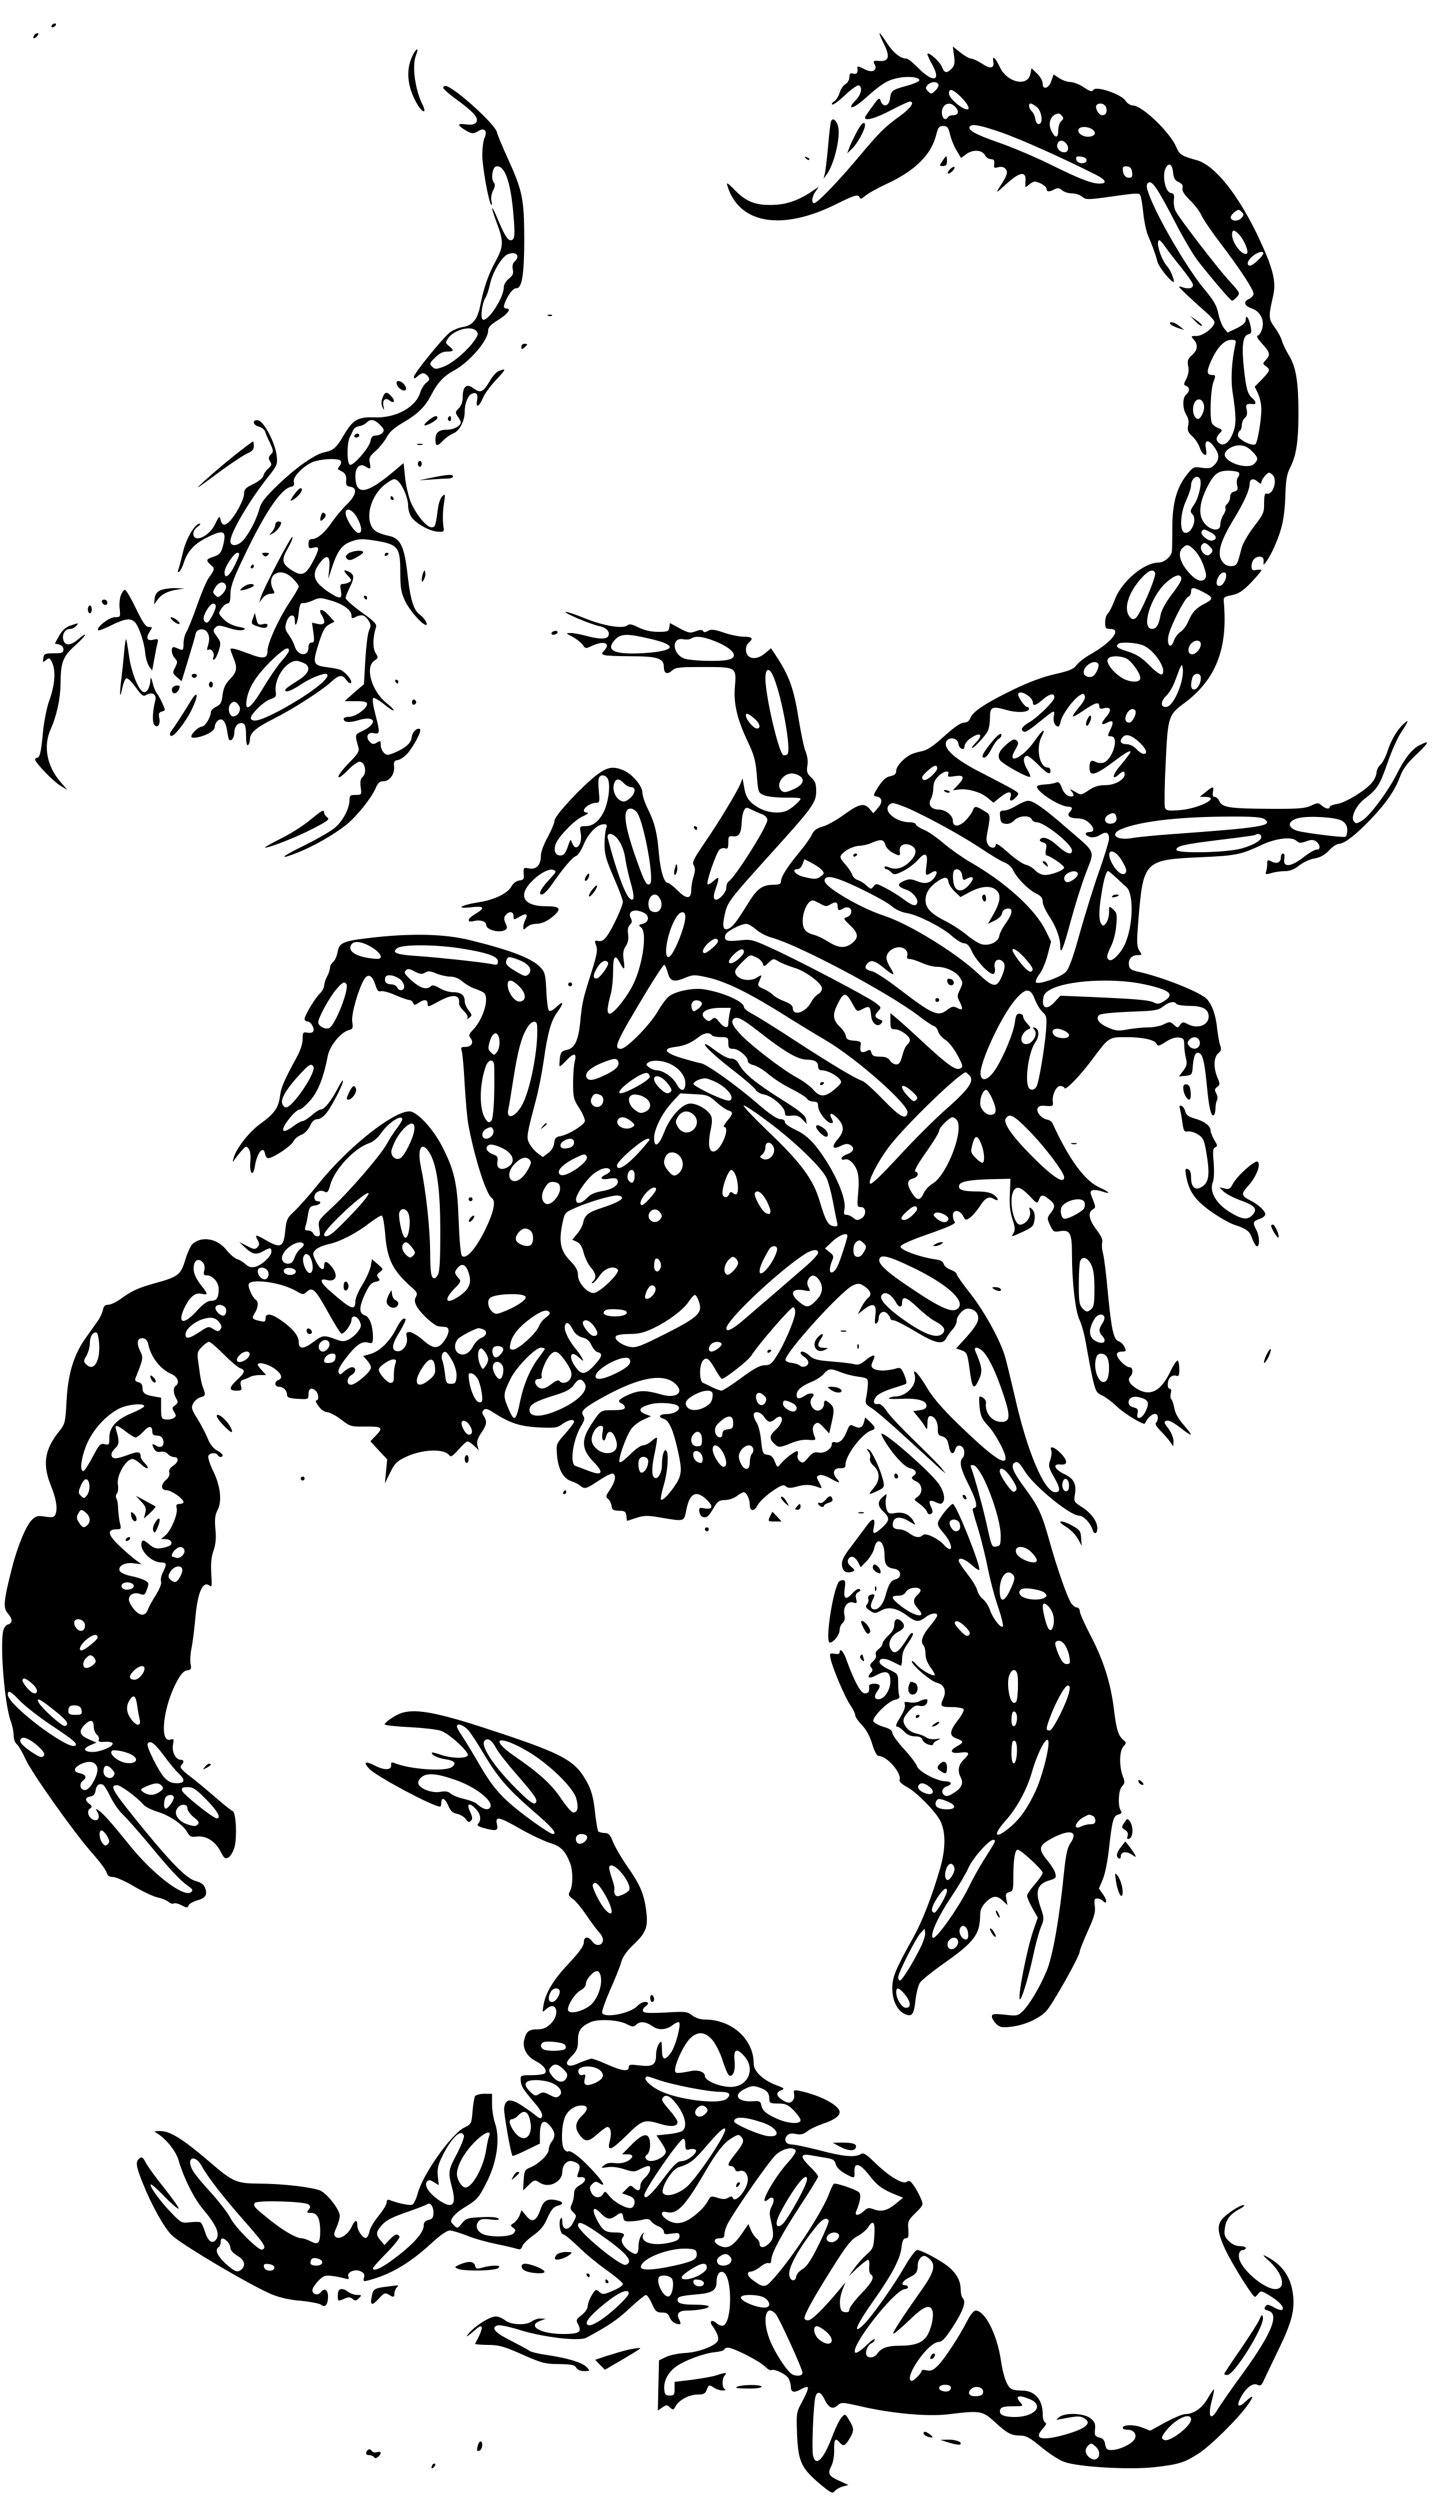 <?xml version="1.0" standalone="no"?>
<!DOCTYPE svg PUBLIC "-//W3C//DTD SVG 20010904//EN"
 "http://www.w3.org/TR/2001/REC-SVG-20010904/DTD/svg10.dtd">
<svg version="1.0" xmlns="http://www.w3.org/2000/svg"
 width="738pt" height="1280pt" viewBox="0 0 738 1280"
 preserveAspectRatio="xMidYMid meet">
<g transform="translate(0,1280) scale(0.1,-0.1)"
fill="#000000" stroke="none">
<path d="M265 12670 c-3 -5 -2 -10 4 -10 5 0 13 5 16 10 3 6 2 10 -4 10 -5 0
-13 -4 -16 -10z"/>
<path d="M175 12619 c-11 -17 1 -21 15 -4 8 9 8 15 2 15 -6 0 -14 -5 -17 -11z"/>
<path d="M4527 12575 c33 -66 25 -92 -26 -87 -28 2 -31 0 -22 -17 17 -31 -10
-46 -48 -27 -34 18 -42 19 -40 9 4 -25 -3 -35 -21 -30 -16 4 -20 0 -20 -19 0
-13 -9 -28 -19 -34 -11 -5 -25 -26 -31 -45 -6 -19 -19 -39 -28 -44 -9 -5 -14
-13 -10 -16 4 -4 33 17 65 47 32 31 64 53 71 51 20 -8 14 -45 -14 -74 -51 -53
-18 -50 42 3 87 78 115 96 170 108 54 12 117 5 112 -12 -2 -6 -32 -19 -67 -28
-73 -20 -78 -25 -83 -65 -4 -38 -34 -47 -47 -14 -7 22 -10 20 -44 -27 -20 -27
-37 -52 -37 -56 0 -19 54 -4 132 37 48 25 91 45 97 45 28 0 6 -33 -46 -71 -84
-61 -105 -82 -212 -209 -105 -126 -215 -240 -231 -240 -16 0 -12 33 7 60 l17
25 -24 -17 c-67 -47 -127 -71 -192 -76 -99 -7 -152 11 -212 72 -39 40 -47 45
-41 26 59 -197 279 -234 558 -95 96 48 113 52 120 33 3 -9 11 -6 28 9 13 12
62 39 109 61 145 67 228 148 254 249 10 41 16 48 37 48 20 0 26 -7 35 -45 6
-25 21 -62 34 -82 l22 -37 27 20 c34 25 81 22 96 -6 5 -11 19 -20 30 -20 15 0
19 -6 17 -24 -3 -21 -1 -23 21 -17 16 4 29 1 37 -9 14 -17 9 -32 -32 -95 -20
-32 -17 -30 36 18 70 64 103 68 98 13 -2 -33 -2 -34 16 -18 10 9 24 17 30 17
22 0 62 -23 62 -37 0 -16 14 -17 41 -2 16 8 25 7 38 -5 10 -9 33 -16 51 -16
18 0 42 -8 52 -17 17 -15 27 -16 116 -4 170 24 174 24 182 11 4 -7 11 -47 15
-89 4 -42 15 -94 24 -116 21 -47 40 -100 49 -136 7 -24 55 -87 79 -102 15 -10
-9 58 -30 80 -32 36 -61 133 -39 133 4 0 17 -15 29 -33 12 -17 49 -66 83 -107
33 -41 60 -81 60 -88 0 -19 -23 -24 -56 -12 -25 9 -20 2 27 -42 31 -29 75 -69
98 -89 22 -19 41 -41 41 -48 0 -26 -58 -71 -91 -71 -30 0 -31 -1 -16 -18 24
-26 21 -55 -8 -80 -21 -19 -25 -28 -20 -56 5 -22 1 -44 -9 -65 -15 -28 -15
-32 -1 -37 19 -8 19 -28 0 -44 -20 -16 -19 -74 1 -105 10 -16 14 -34 9 -54 -5
-24 -1 -34 21 -55 15 -13 32 -39 38 -57 6 -18 17 -35 25 -37 11 -4 12 3 7 32
-9 46 13 49 43 7 27 -37 27 -65 0 -92 -16 -16 -28 -19 -63 -14 -41 6 -45 5
-74 -31 -54 -66 -77 -144 -78 -269 0 -60 -1 -118 -2 -127 -3 -27 -39 -58 -67
-58 -76 0 -192 -98 -226 -191 -12 -32 -28 -64 -35 -70 -8 -6 -14 -27 -14 -45
0 -30 3 -34 25 -34 62 0 11 -66 -98 -129 -31 -17 -64 -43 -74 -57 -15 -20 -37
-29 -108 -45 -59 -13 -130 -39 -212 -78 -144 -70 -211 -114 -223 -147 -7 -16
-17 -24 -34 -24 -16 0 -50 -24 -101 -70 -55 -50 -87 -71 -113 -76 -20 -4 -46
-11 -57 -17 -36 -18 -75 -60 -75 -83 0 -16 -8 -23 -30 -28 -22 -4 -38 -19 -61
-53 -28 -45 -29 -48 -10 -51 30 -5 33 -29 7 -59 l-23 -27 -19 22 c-28 33 -54
27 -130 -28 -38 -28 -88 -56 -111 -62 -31 -9 -45 -19 -56 -43 -8 -17 -38 -59
-66 -92 -60 -73 -91 -122 -91 -145 0 -14 -9 -18 -40 -18 -53 0 -82 -20 -121
-83 -62 -100 -83 -128 -102 -139 -32 -17 -40 3 -26 67 15 67 21 75 232 309
219 242 237 266 237 325 0 38 -5 52 -26 71 -21 20 -24 30 -19 60 4 22 0 49 -9
72 -9 20 -24 95 -36 168 -22 143 -46 213 -103 303 l-38 58 -30 -25 c-33 -28
-68 -33 -87 -14 -17 17 -15 53 3 68 25 21 17 30 -25 30 -22 0 -69 9 -103 21
-50 17 -66 18 -81 9 -13 -8 -21 -9 -25 -1 -5 8 -16 7 -38 -1 -28 -11 -37 -9
-82 15 l-50 27 -3 -22 c-3 -21 -8 -23 -58 -23 -36 0 -70 8 -99 22 -34 17 -48
20 -58 11 -23 -19 -124 -2 -217 36 -49 20 -93 35 -99 33 -13 -4 124 -62 170
-72 37 -7 58 -28 49 -50 -7 -19 -45 -19 -116 0 -30 8 -66 15 -80 14 -23 0 -22
-2 12 -19 20 -11 44 -30 52 -41 14 -21 16 -21 49 -5 59 27 96 14 63 -23 -16
-17 -16 -19 -1 -25 9 -3 72 -6 139 -6 134 0 166 -11 166 -55 0 -33 17 -41 42
-18 17 16 38 18 158 18 171 0 172 0 164 -99 -8 -88 11 -168 66 -284 33 -69 40
-97 46 -172 7 -87 7 -89 38 -102 18 -7 64 -12 109 -12 42 1 77 -1 77 -5 0 -10
-40 -46 -67 -60 -38 -19 -103 -13 -149 14 -49 29 -65 52 -74 110 l-7 40 -11
-28 c-19 -45 -116 -205 -186 -306 -53 -78 -63 -97 -53 -111 8 -14 8 -29 -1
-58 -7 -22 -12 -53 -12 -70 0 -46 -24 -47 -69 -2 -22 22 -45 40 -51 40 -19 0
-37 60 -45 145 -9 110 -21 159 -55 229 -17 33 -30 73 -30 88 0 34 -53 96 -97
114 -51 22 -82 17 -132 -20 -74 -55 -221 -212 -221 -237 0 -12 -16 -50 -35
-85 -21 -38 -35 -76 -35 -97 0 -46 -24 -71 -62 -63 -26 5 -28 4 -26 -27 3 -28
0 -32 -22 -35 -15 -2 -32 -14 -41 -31 -21 -37 -91 -70 -176 -82 -86 -14 -112
-34 -30 -24 67 8 74 -3 22 -34 -42 -24 -47 -46 -9 -37 33 9 64 -1 64 -20 0
-25 70 -43 98 -25 10 6 11 13 1 34 -9 21 -9 30 1 42 18 22 40 19 40 -6 0 -20
1 -20 30 -3 34 21 46 15 31 -14 -6 -12 -11 -28 -11 -38 0 -16 1 -16 18 -1 10
10 31 17 46 17 31 0 61 14 94 43 39 36 29 47 -42 47 -114 0 -145 53 -74 126
40 42 91 69 113 60 16 -6 14 -11 -17 -44 -47 -49 -64 -82 -43 -82 8 0 30 21
48 47 61 88 110 146 127 150 9 3 27 29 39 59 24 58 70 104 103 104 17 0 19 -4
12 -22 -4 -13 -8 -50 -8 -83 0 -49 9 -79 47 -167 26 -59 47 -115 47 -125 0
-22 -52 -134 -81 -175 -16 -22 -28 -29 -44 -26 -20 4 -21 2 -12 -23 9 -22 4
-48 -25 -140 -43 -135 -47 -152 -57 -258 -10 -92 -29 -129 -70 -137 -24 -5
-30 -12 -34 -43 -2 -20 -3 -38 -1 -40 2 -2 17 10 33 28 39 42 56 41 45 -1 -5
-18 -9 -69 -9 -113 0 -74 3 -85 33 -131 18 -28 30 -58 27 -66 -8 -21 -84 -67
-121 -74 -28 -5 -33 -11 -36 -37 -2 -19 -13 -38 -30 -50 l-28 -21 -27 20 c-16
12 -34 34 -42 49 -16 32 -14 42 32 217 15 54 33 148 42 210 20 143 38 204 70
247 34 47 32 61 -5 26 -18 -18 -34 -25 -39 -19 -5 5 -11 51 -13 101 -4 81 -7
96 -29 119 -43 47 -152 89 -364 141 -128 31 -288 35 -485 14 -163 -18 -183
-26 -191 -75 -4 -22 -14 -45 -23 -51 -9 -7 -16 -21 -16 -31 -1 -10 -7 -30 -15
-44 -8 -14 -14 -34 -15 -46 0 -11 -10 -29 -21 -40 -24 -22 -79 -113 -79 -131
0 -7 7 -13 15 -13 17 0 38 -36 29 -51 -3 -6 -17 -9 -30 -6 -22 4 -24 1 -24
-33 0 -24 -12 -60 -32 -96 -65 -120 -78 -150 -84 -196 -8 -61 -29 -90 -101
-142 -59 -43 -124 -127 -137 -176 -6 -23 -5 -23 6 -6 7 10 23 31 36 45 21 24
23 25 36 9 8 -12 11 -34 8 -67 -5 -59 14 -80 23 -24 11 72 45 113 53 63 2 -11
9 -20 15 -20 25 0 118 62 129 85 6 13 24 28 39 34 18 6 35 24 46 45 12 26 23
36 39 36 14 0 32 13 47 33 31 40 90 157 83 164 -2 3 -14 -15 -26 -39 -31 -60
-68 -108 -85 -108 -8 0 -30 -13 -48 -30 -19 -16 -40 -30 -47 -30 -7 0 -28 -11
-46 -25 -31 -24 -54 -32 -54 -19 0 25 65 104 86 104 7 0 31 21 53 46 41 47 69
119 90 229 10 51 67 121 108 131 20 5 22 11 17 43 -6 38 32 170 62 218 19 31
41 19 56 -28 9 -30 15 -38 29 -34 9 3 43 -6 74 -20 32 -14 64 -25 72 -25 7 0
16 -7 19 -15 5 -13 8 -13 27 0 29 20 47 19 47 -4 0 -18 4 -17 53 10 76 42 114
39 108 -9 -1 -8 10 -24 24 -38 16 -15 23 -29 19 -37 -5 -8 -3 -8 9 2 16 12 15
15 -3 38 -11 14 -20 35 -20 47 0 31 -19 46 -59 46 -20 0 -51 9 -70 21 -24 14
-37 17 -44 10 -21 -21 -55 -11 -98 28 -36 32 -42 42 -31 52 10 11 18 10 46 -5
27 -14 37 -15 53 -6 15 10 26 9 57 -4 21 -9 53 -16 71 -16 21 0 45 -9 63 -25
17 -14 45 -31 64 -37 18 -6 39 -15 46 -21 30 -23 -2 -134 -55 -189 -22 -23
-24 -30 -13 -43 18 -22 5 -45 -26 -45 -23 0 -25 -3 -19 -22 4 -13 11 -90 15
-173 5 -82 13 -177 20 -210 32 -169 91 -352 119 -369 22 -14 10 -72 -34 -162
-47 -96 -98 -155 -119 -134 -7 7 -13 79 -17 183 -7 192 -22 256 -87 382 -47
90 -128 175 -165 175 -84 0 -315 -184 -465 -370 -46 -58 -103 -121 -125 -142
-36 -33 -40 -42 -46 -98 -8 -85 -22 -93 -95 -52 -59 34 -63 34 -45 0 8 -15 8
-24 -3 -34 -11 -12 -20 -11 -53 7 l-40 20 33 -31 c36 -33 55 -36 92 -15 33 19
40 18 40 -3 0 -24 -48 -69 -83 -78 -21 -5 -34 -1 -50 14 -12 11 -32 23 -44 26
-12 4 -36 25 -53 46 -47 59 -125 73 -173 32 -10 -9 -27 -45 -38 -82 -23 -77
-36 -87 -152 -119 -87 -24 -121 -39 -180 -82 -22 -16 -50 -29 -62 -29 -17 0
-24 -7 -28 -27 -3 -16 -16 -43 -29 -60 -13 -18 -40 -57 -61 -86 -59 -84 -89
-181 -96 -319 -6 -111 -8 -119 -37 -155 -77 -96 -88 -171 -41 -285 27 -67 34
-121 18 -147 -6 -10 -20 -11 -51 -6 -35 6 -45 4 -65 -15 -32 -30 -78 -142
-108 -265 -39 -156 -41 -187 -17 -215 25 -29 26 -50 1 -57 -11 -3 -21 -17 -25
-35 -16 -83 8 -372 38 -457 9 -24 16 -58 16 -76 0 -18 7 -39 17 -46 9 -8 28
-41 43 -74 32 -72 251 -380 344 -485 37 -41 69 -85 72 -97 5 -17 14 -23 33
-23 14 0 64 -22 109 -49 46 -27 100 -52 120 -56 21 -4 45 -14 54 -22 9 -8 21
-12 27 -9 6 4 24 0 41 -9 27 -14 31 -14 36 0 3 8 23 19 44 25 43 12 54 29 40
65 -6 16 -21 27 -47 34 -45 12 -116 82 -255 251 -172 210 -191 240 -149 240
19 0 100 -59 135 -99 11 -12 43 -28 72 -37 61 -18 129 -64 152 -103 14 -25 21
-28 51 -24 47 5 94 -24 121 -77 18 -35 23 -39 40 -30 11 6 24 29 31 52 14 55
8 180 -10 186 -7 2 -47 34 -89 71 -43 37 -97 82 -122 101 -54 41 -62 52 -50
64 14 14 12 26 -4 26 -26 0 -47 41 -40 77 5 29 4 32 -11 27 -61 -24 -40 169
33 301 19 35 34 51 51 53 20 3 22 8 17 33 -3 16 -1 53 5 81 6 29 14 96 19 148
11 137 39 200 74 171 11 -9 12 2 8 62 -3 50 0 87 12 119 11 33 14 65 9 110 -4
50 -2 72 12 98 23 45 14 124 -25 202 -16 33 -26 66 -23 74 6 16 39 19 48 4 8
-13 25 -13 25 0 0 5 -13 16 -29 24 -18 10 -35 31 -46 58 -9 24 -33 69 -52 101
-33 52 -35 60 -23 83 8 13 24 27 37 30 26 7 27 12 13 49 -6 15 -12 43 -15 63
-3 21 -8 56 -11 79 -5 36 -2 45 20 67 14 15 30 26 37 26 6 0 40 -29 75 -64 35
-36 73 -67 84 -71 28 -9 25 -23 -15 -59 -43 -40 -44 -56 -5 -56 27 0 30 2 24
25 -5 19 -2 26 12 31 11 3 27 10 36 15 10 5 32 9 50 9 l31 0 -21 23 c-12 13
-22 26 -22 30 0 16 48 5 83 -18 39 -27 48 -52 22 -61 -21 -8 -19 -34 3 -34 23
0 42 -19 42 -41 0 -14 11 -18 55 -21 54 -3 55 -3 55 25 0 29 17 36 38 15 15
-15 16 -48 2 -48 -6 0 -1 -13 12 -30 12 -17 31 -30 43 -30 12 0 44 -17 71 -37
47 -37 52 -38 127 -37 85 1 92 -5 50 -48 l-26 -27 43 -47 43 -46 -6 -62 -6
-61 27 55 c22 46 35 59 77 79 86 42 202 46 227 9 6 -10 19 -1 46 30 20 23 41
42 46 42 6 0 20 -10 34 -22 l24 -23 -7 25 c-4 18 1 36 19 63 29 42 32 58 14
87 -10 15 -10 22 -1 31 9 9 20 6 45 -10 89 -57 139 -74 235 -79 85 -4 97 -3
123 17 31 22 60 28 60 11 0 -5 -21 -33 -46 -61 -46 -52 -46 -53 -41 -111 6
-71 32 -118 72 -131 17 -5 37 -16 46 -23 23 -20 30 -18 98 27 33 22 65 38 71
34 17 -10 11 -40 -15 -80 -22 -32 -24 -39 -11 -49 8 -6 16 -22 18 -36 2 -20 9
-24 38 -25 30 0 35 -4 38 -26 l3 -26 46 15 c40 13 58 14 122 3 131 -22 123
-24 137 43 17 84 52 99 106 45 34 -34 27 -50 -19 -41 -21 4 -24 2 -21 -19 3
-27 30 -37 48 -17 6 7 20 28 30 46 16 26 26 32 54 32 18 0 45 9 59 20 14 11
30 20 36 20 14 0 31 -34 31 -64 0 -35 22 -37 40 -3 8 17 41 48 72 70 48 33 60
38 73 27 12 -10 24 -10 60 0 41 11 67 10 110 -6 16 -6 16 -5 1 25 -16 29 -16
32 0 38 10 4 33 -3 55 -15 47 -27 57 -28 35 -3 -26 28 -17 56 17 54 21 -1 27
3 27 18 0 47 85 160 132 175 24 7 23 16 -6 44 l-25 23 -7 -27 c-7 -27 -23 -32
-54 -16 -15 8 -20 4 -31 -23 -18 -47 -39 -68 -61 -61 -12 3 -18 0 -18 -9 0
-25 -37 -50 -67 -44 -23 4 -33 -1 -54 -26 -23 -28 -29 -30 -43 -18 -10 8 -14
21 -11 32 4 11 2 19 -3 19 -12 0 -62 -38 -84 -65 -17 -20 -17 -20 -30 12 -8
23 -19 33 -38 35 -23 3 -25 8 -32 71 -3 38 -14 79 -22 92 -9 13 -16 31 -16 40
0 24 36 18 54 -10 19 -29 33 -31 57 -9 10 9 22 13 27 10 16 -10 2 -42 -29 -70
-31 -28 -30 -47 6 -76 13 -11 25 -10 71 9 36 15 68 22 94 19 33 -3 39 -1 34
12 -15 34 -15 57 0 69 13 11 20 9 44 -17 l29 -31 11 50 c16 68 15 83 -6 102
-24 22 -32 21 -32 -3 0 -10 -8 -24 -19 -29 -33 -18 -67 39 -40 66 19 19 -10
26 -36 9 -32 -21 -45 -20 -45 2 0 25 25 46 76 67 23 9 51 27 63 41 24 28 36
29 85 9 19 -8 59 -19 88 -23 51 -7 53 -9 53 -37 -1 -17 -4 -46 -8 -66 -7 -34
-5 -38 25 -57 18 -10 101 -81 183 -157 83 -76 161 -147 174 -159 l25 -21 -20
26 c-10 14 -72 76 -136 138 -64 62 -130 131 -145 154 -18 27 -34 41 -45 39
-24 -5 -29 12 -12 36 9 13 42 30 80 42 36 11 69 22 74 25 5 3 1 23 -8 45 -14
33 -21 40 -37 35 -78 -23 -144 -11 -130 23 4 9 9 23 12 30 8 20 -13 14 -46
-14 -23 -19 -38 -24 -54 -19 -12 4 -64 10 -114 14 -75 6 -97 11 -116 29 -23
22 -47 29 -47 14 0 -4 9 -13 20 -20 11 -7 20 -19 20 -27 0 -20 -27 -30 -43
-17 -6 6 -25 12 -41 14 -16 1 -31 8 -33 14 -10 30 289 360 347 384 25 10 34
10 55 -4 35 -23 42 -46 21 -61 -9 -7 -25 -29 -35 -49 l-18 -35 33 26 c48 36
65 26 57 -33 -4 -34 -3 -45 5 -40 7 4 12 15 12 25 0 30 25 45 44 26 9 -9 16
-21 16 -26 0 -5 8 -9 17 -9 9 0 58 -25 108 -55 104 -63 143 -72 161 -37 6 12
21 33 33 46 11 12 21 32 21 44 0 25 33 62 56 62 31 0 54 -20 54 -49 0 -20 -16
-46 -56 -92 l-57 -63 26 -9 c28 -9 32 -17 42 -92 14 -108 22 -117 50 -55 18
40 15 61 -20 143 -11 25 17 22 42 -5 30 -33 66 -110 102 -218 37 -111 35 -140
-10 -140 -49 0 -87 47 -79 99 1 13 -16 30 -32 31 -4 0 -4 -25 -1 -55 5 -45 12
-61 42 -93 37 -38 91 -139 91 -167 0 -43 -77 13 -248 179 -75 73 -127 134
-152 177 -43 73 -78 111 -66 71 16 -50 -40 -112 -101 -112 -10 0 -23 -4 -30
-8 -7 -4 18 -6 55 -4 86 5 137 -8 137 -34 0 -14 -9 -20 -34 -24 l-34 -5 25
-30 c14 -16 30 -39 36 -50 10 -18 11 -16 12 18 0 25 5 37 14 37 22 0 40 -29
39 -65 -1 -27 3 -34 23 -39 15 -4 26 -16 30 -34 9 -44 13 -52 23 -52 5 0 11 9
14 21 8 28 41 21 45 -10 2 -13 -1 -28 -7 -34 -20 -20 -12 -56 29 -137 40 -80
50 -120 29 -120 -6 0 -9 -8 -6 -17 2 -10 16 -58 31 -106 14 -49 35 -134 46
-190 11 -56 34 -144 52 -195 17 -50 28 -95 24 -100 -11 -10 -54 46 -67 88 -7
19 -22 42 -34 52 -13 10 -26 30 -30 45 -3 16 -26 53 -51 85 -24 31 -44 61 -44
67 0 20 29 11 65 -20 20 -18 38 -30 40 -27 12 12 -118 338 -135 338 -11 0 -60
-59 -73 -87 -8 -18 -4 -28 27 -64 49 -57 49 -112 0 -58 -30 33 -94 63 -107 50
-17 -17 -41 -13 -70 9 -14 11 -37 20 -50 20 -31 0 -41 13 -32 40 8 26 41 26
83 0 32 -20 33 -20 22 -1 -19 36 -51 51 -92 45 -33 -6 -39 -4 -47 18 -5 13 -7
37 -4 54 6 29 6 29 -16 10 -28 -25 -27 -47 4 -76 33 -31 32 -45 -7 -81 -41
-37 -51 -37 -43 1 11 50 -5 53 -38 6 -18 -24 -54 -72 -80 -107 -37 -48 -47
-69 -45 -93 3 -32 24 -44 55 -32 12 5 11 9 -8 25 -14 11 -20 24 -16 34 10 26
35 20 51 -10 l14 -27 32 33 c17 19 34 47 37 63 13 64 53 39 53 -32 0 -51 11
-66 50 -72 36 -4 41 -45 7 -54 -24 -5 -37 -26 -52 -84 -11 -41 -34 -70 -55
-70 -22 0 -26 20 -9 52 13 23 8 31 -14 22 -9 -3 -13 -12 -10 -20 3 -8 0 -21
-7 -28 -9 -12 -6 -18 15 -32 24 -16 28 -16 59 1 38 21 80 12 136 -30 41 -30
57 -31 90 -5 27 21 60 26 60 9 0 -6 -16 -29 -35 -52 -40 -46 -53 -83 -36 -100
6 -6 11 -27 11 -46 0 -21 10 -47 26 -68 14 -19 24 -37 21 -39 -9 -9 -71 27
-94 54 -13 15 -23 22 -23 16 0 -20 99 -104 130 -110 35 -8 49 -42 31 -80 -18
-40 -14 -44 43 -44 30 0 58 -5 61 -11 4 -5 -9 -31 -29 -56 -44 -57 -46 -81 -6
-94 38 -14 37 -20 -1 -41 -39 -23 -30 -38 21 -31 46 6 50 -4 15 -37 -27 -25
-32 -59 -14 -91 15 -29 3 -55 -37 -79 -27 -17 -38 -19 -49 -10 -17 14 -9 37
16 45 28 9 23 25 -8 25 -44 0 -140 51 -147 78 -4 13 -34 52 -66 87 -33 36 -60
73 -60 83 0 12 -13 22 -46 31 -25 8 -48 20 -51 28 -8 20 75 103 110 110 19 4
26 10 23 20 -4 8 -6 37 -6 64 0 48 -1 49 -44 70 -25 11 -47 27 -50 35 -9 24
23 28 62 8 21 -10 40 -20 45 -22 4 -2 7 14 7 35 0 28 9 51 31 81 17 24 28 46
24 50 -4 4 -12 -1 -19 -12 -53 -87 -76 -104 -95 -67 -16 28 2 67 39 86 32 16
38 33 18 53 -21 21 -38 14 -38 -16 0 -19 -10 -38 -30 -55 -16 -15 -30 -34 -30
-42 0 -7 -9 -20 -20 -28 -13 -9 -18 -20 -14 -30 3 -9 -3 -23 -15 -33 -15 -14
-18 -21 -9 -31 8 -10 8 -17 0 -25 -27 -27 -11 -36 26 -15 51 28 72 19 72 -31
0 -45 -31 -92 -61 -92 -22 0 -24 17 -4 44 8 10 12 23 9 27 -8 14 -55 10 -53
-3 3 -28 -2 -38 -22 -38 -20 0 -53 59 -94 172 -15 44 -35 64 -35 37 0 -7 -11
-9 -26 -6 -24 4 -26 3 -20 -26 10 -47 73 -197 101 -237 14 -20 25 -43 25 -52
0 -8 16 -31 35 -51 22 -23 40 -56 52 -96 11 -37 24 -61 32 -61 44 0 121 -89
108 -124 -3 -7 14 -22 39 -36 48 -25 144 -123 169 -171 29 -56 29 -145 0 -244
-40 -140 -92 -273 -135 -350 -95 -170 -110 -207 -110 -265 0 -63 25 -114 65
-132 36 -16 46 -2 54 74 4 35 14 73 22 86 7 12 61 56 119 97 161 113 189 150
190 253 0 24 9 42 29 63 35 35 57 36 88 7 l23 -22 -6 31 c-5 25 -2 31 15 36
19 5 21 12 21 80 0 86 8 137 22 137 16 0 128 -104 128 -118 0 -8 -18 -34 -40
-59 -22 -25 -40 -52 -40 -59 0 -8 12 -36 27 -63 l28 -49 -22 -63 c-33 -95 -82
-343 -70 -355 8 -8 44 111 68 221 11 55 29 120 39 146 19 46 18 48 -2 108 -27
79 -15 115 44 133 35 10 39 14 33 36 -3 14 -22 44 -41 67 -49 60 -45 76 25
114 91 48 136 36 93 -26 -15 -21 -23 -58 -32 -143 -24 -244 -59 -438 -90 -512
-37 -87 -90 -175 -124 -207 -23 -22 -30 -23 -90 -16 -56 6 -66 4 -66 -9 0 -9
10 -26 21 -37 18 -18 30 -21 74 -16 68 7 145 40 183 80 32 34 172 282 172 306
0 8 19 54 41 104 33 72 40 97 36 128 -4 32 -2 39 12 39 9 0 22 -5 29 -12 22
-22 24 1 2 32 l-22 31 20 47 c11 26 25 94 31 152 17 152 23 173 49 180 16 4
19 9 12 20 -16 25 -12 107 7 125 14 15 15 22 3 52 -19 53 -17 128 3 151 16 17
16 20 2 32 -28 24 -37 51 -50 159 -17 136 -53 250 -121 380 -30 57 -54 112
-54 122 0 11 -7 19 -15 19 -8 0 -21 10 -29 22 -21 32 -73 181 -112 321 -37
134 -56 175 -125 268 -58 78 -73 113 -56 128 16 13 28 4 55 -41 47 -76 232
-228 279 -228 22 0 57 -36 68 -71 9 -28 25 -23 25 7 0 35 -33 80 -82 110 -37
24 -39 27 -33 62 9 55 -5 82 -56 106 -50 24 -60 53 -16 48 37 -4 36 21 -2 59
-32 32 -57 39 -47 13 4 -9 1 -31 -5 -49 -11 -29 -9 -38 20 -89 32 -55 33 -76
6 -76 -57 0 -146 212 -210 500 -20 85 -42 178 -51 205 -29 88 -105 224 -175
313 -38 48 -69 92 -69 98 0 7 -14 17 -31 23 -17 6 -33 19 -36 30 -3 13 -17 20
-47 24 -76 11 -177 48 -174 65 2 10 56 34 146 65 100 35 140 53 132 61 -5 5
-10 20 -10 33 0 32 35 30 52 -2 13 -24 15 -24 36 -9 13 9 34 34 48 55 29 46
49 57 75 40 27 -16 24 5 -3 23 -15 11 -45 16 -88 16 -71 0 -96 10 -87 33 7 19
61 28 177 30 l85 2 -3 -77 c-3 -54 1 -93 13 -129 14 -42 15 -56 6 -72 -7 -10
-9 -18 -4 -16 84 35 103 47 107 64 10 36 6 62 -10 76 -13 11 -14 9 -9 -13 7
-29 -22 -68 -51 -68 -33 0 -58 125 -34 171 16 29 37 23 82 -23 39 -42 41 -42
49 -20 10 27 19 28 53 1 31 -24 32 -38 6 -71 -18 -24 -18 -26 -2 -61 16 -34
19 -36 54 -30 48 7 58 -12 58 -114 0 -149 18 -299 39 -341 11 -22 27 -82 35
-133 9 -52 23 -127 32 -167 15 -65 20 -74 48 -86 17 -8 52 -34 77 -58 39 -37
138 -97 143 -86 21 47 66 67 66 29 0 -11 -5 -23 -10 -26 -6 -4 4 -21 22 -39
18 -18 41 -44 50 -57 l17 -24 1 28 c0 16 -12 44 -26 63 -23 29 -24 35 -10 40
11 4 35 -8 69 -34 28 -23 53 -39 56 -37 2 2 -15 25 -38 51 -27 31 -43 60 -47
86 -4 21 -11 41 -15 44 -5 3 -6 16 -3 30 4 14 2 24 -5 24 -16 0 -13 46 4 60 8
7 22 10 30 6 12 -4 15 3 15 34 0 21 -4 41 -8 44 -5 3 -22 -22 -38 -56 -49
-102 -103 -130 -172 -88 -37 23 -50 46 -33 63 16 16 14 47 -4 47 -20 0 -65 45
-65 65 0 9 9 15 25 15 22 0 24 2 14 24 -6 13 -20 26 -30 29 -25 7 -37 59 -55
248 -8 90 -19 181 -25 202 -6 21 -7 46 -4 57 4 12 -6 34 -30 65 -38 50 -45 89
-18 103 15 9 15 12 0 51 -15 36 -15 42 -2 47 8 3 29 1 46 -5 52 -18 44 -5 -11
20 -75 34 -155 143 -240 329 -4 8 -16 16 -27 18 -28 4 -57 38 -49 57 4 12 16
16 43 13 35 -3 38 -1 35 21 -5 34 17 81 38 81 10 0 20 -5 22 -11 5 -14 82 66
142 147 85 114 84 114 173 114 89 0 148 -14 157 -35 5 -13 12 -11 45 10 25 17
50 25 68 23 25 -3 28 -7 28 -38 0 -19 4 -50 9 -69 7 -27 4 -39 -14 -63 l-22
-29 34 3 c30 3 33 6 36 38 4 59 12 80 27 80 23 0 33 -38 45 -158 11 -121 22
-169 36 -162 5 3 9 19 9 35 0 17 4 36 8 42 4 7 3 22 -4 35 -9 17 -9 24 5 33
15 11 15 16 1 48 -21 51 -19 104 4 124 15 12 17 22 11 39 -5 12 -12 51 -16 86
-7 69 -25 122 -52 152 -31 35 -230 115 -357 142 -31 7 -41 14 -43 32 -5 30 14
52 44 52 23 0 24 1 9 23 -13 21 -14 42 -5 153 25 306 30 312 314 325 185 8
210 13 315 62 73 35 155 45 180 23 14 -13 22 -14 49 -4 24 9 37 10 50 2 24
-16 28 -44 5 -44 -10 0 -38 -16 -62 -35 -69 -55 -113 -59 -103 -10 2 15 0 25
-7 25 -6 0 -11 -9 -11 -20 0 -26 -22 -35 -49 -20 -19 9 -21 8 -21 -14 0 -13
-3 -31 -6 -40 -5 -13 -1 -14 28 -6 18 6 49 10 69 10 25 0 48 9 73 29 20 16 56
33 79 36 29 5 52 18 74 41 17 19 40 34 51 34 27 0 86 46 163 126 81 86 122
146 149 217 16 42 37 70 86 116 64 61 69 74 15 46 -40 -20 -76 -66 -118 -149
-45 -89 -137 -213 -177 -237 -28 -17 -32 -18 -43 -3 -16 22 14 83 57 115 63
48 77 70 115 180 21 61 53 134 72 161 38 58 41 69 12 42 -32 -28 -64 -82 -83
-140 -9 -29 -26 -60 -36 -69 -11 -10 -20 -28 -20 -40 0 -12 -10 -35 -22 -50
-31 -40 -135 -104 -180 -111 -21 -4 -38 -10 -38 -15 0 -14 -22 -10 -41 7 -17
15 -21 15 -55 -1 -30 -14 -65 -17 -213 -16 -202 1 -242 7 -256 39 -5 12 -16
22 -24 22 -9 0 -12 8 -9 25 6 31 1 31 -37 0 l-30 -24 28 -1 c83 -1 -34 -61
-134 -68 -60 -4 -68 -2 -73 15 -3 11 -2 113 4 226 11 238 14 247 94 306 162
120 225 278 204 516 -3 27 0 30 41 38 35 7 56 21 98 64 29 31 53 59 53 63 0 4
-11 5 -25 2 -21 -4 -25 -1 -25 20 0 28 17 48 42 48 17 0 22 -10 19 -35 -3 -21
32 32 55 84 40 90 53 150 57 261 2 82 8 114 24 145 32 62 43 134 43 279 0 161
-12 237 -49 297 -15 25 -31 58 -35 73 -4 15 -20 46 -37 69 -33 45 -33 56 -8
165 16 71 -2 141 -75 296 -104 220 -225 371 -317 396 -76 21 -88 28 -104 66
-32 76 -175 214 -223 214 -12 0 -29 11 -38 25 -22 33 -151 77 -164 55 -7 -11
-16 -9 -49 13 -22 15 -53 27 -68 27 -16 0 -41 9 -58 20 l-29 19 -11 -32 c-12
-39 -45 -50 -45 -15 0 14 -13 37 -29 52 l-28 27 -6 -30 c-14 -67 -119 -44
-156 35 -23 49 -40 64 -34 30 7 -36 -14 -41 -57 -12 -22 14 -47 26 -56 26 -9
0 -34 14 -55 31 l-39 31 6 -46 c5 -37 3 -51 -11 -66 -25 -27 -39 -25 -51 8
-11 28 -74 83 -74 64 0 -5 12 -30 26 -56 45 -81 3 -91 -71 -16 -27 28 -55 50
-62 50 -30 0 -65 27 -98 76 -19 30 -37 54 -40 54 -3 0 7 -25 22 -55z m279
-206 c3 -6 -3 -21 -15 -32 -20 -20 -22 -20 -38 -5 -13 14 -14 20 -3 32 15 18
46 21 56 5z m116 -66 c33 -33 49 -63 32 -63 -28 0 -94 57 -94 82 0 28 20 22
62 -19z m-28 -52 c20 -22 14 -41 -14 -41 -10 0 -22 -4 -25 -10 -19 -31 -43 17
-25 50 14 25 42 26 64 1z m416 1 c26 -21 34 -87 10 -87 -9 0 -16 11 -18 27 -2
14 -10 32 -18 38 -15 14 -19 40 -5 40 5 0 19 -8 31 -18z m355 -2 c7 -24 -1
-40 -20 -40 -17 0 -38 36 -30 50 11 17 43 11 50 -10z m-226 -44 c9 -10 8 -16
-4 -26 -8 -7 -15 -28 -15 -46 0 -42 -15 -44 -35 -5 -21 41 -3 85 36 90 4 1 12
-5 18 -13z m-308 -85 c97 -34 307 -128 478 -214 55 -27 64 -47 23 -47 -42 0
-99 22 -257 100 -77 38 -194 87 -260 110 -116 40 -160 64 -149 81 10 17 52 9
165 -30z m464 16 c24 -18 11 -37 -24 -37 -31 0 -57 23 -46 40 9 14 48 13 70
-3z m-137 -69 c19 -19 15 -48 -7 -48 -24 0 -43 23 -35 44 7 19 25 21 42 4z
m107 -88 c0 -23 -49 -20 -53 3 -3 15 2 18 25 15 17 -2 28 -9 28 -18z m443 -64
c3 -28 9 -40 28 -48 18 -9 24 -17 20 -31 -3 -14 8 -32 39 -63 24 -23 50 -58
58 -76 8 -19 52 -84 98 -144 101 -133 169 -237 169 -258 0 -9 -11 -21 -24 -27
-30 -14 -24 -34 14 -48 41 -14 64 -53 56 -96 -4 -20 -14 -39 -22 -42 -11 -4
-6 -14 21 -44 40 -44 42 -55 18 -82 -17 -18 -17 -19 0 -32 24 -17 22 -24 -20
-67 l-37 -38 17 -35 c9 -20 17 -55 17 -78 0 -57 -19 -170 -30 -181 -14 -14
-90 24 -90 45 0 10 5 21 10 24 6 3 10 17 10 29 0 13 7 29 15 36 11 9 14 22 10
42 -7 28 -1 33 33 29 17 -3 15 14 -4 30 -24 20 -32 47 -43 150 -13 114 -6 170
21 177 17 4 19 10 13 41 -8 42 -25 66 -25 34 0 -15 -13 -27 -47 -44 l-46 -22
-18 22 c-10 12 -23 45 -29 74 -8 42 -24 69 -75 130 -84 101 -237 362 -280 480
-14 38 -15 50 -6 60 19 18 46 -21 137 -196 43 -84 97 -175 119 -203 73 -93
168 -204 175 -204 4 0 15 9 25 20 17 19 16 21 -36 78 -58 62 -258 322 -278
361 -7 13 -11 38 -9 57 3 27 0 34 -16 36 -27 4 -45 86 -27 125 16 34 35 24 39
-21z m-210 2 c3 -22 -1 -28 -16 -28 -20 0 -32 18 -32 47 0 9 8 13 23 11 16 -2
23 -11 25 -30z m562 -232 c-15 -19 -46 -21 -56 -4 -4 6 3 19 16 30 21 17 25
17 38 4 13 -12 13 -18 2 -30z m-12 -89 c23 -25 48 -84 39 -94 -20 -19 -77 51
-77 95 0 28 11 28 38 -1z m122 -94 c0 -13 -53 -63 -67 -63 -22 0 -15 27 13 49
26 21 54 28 54 14z m-145 -475 c-17 -78 -22 -173 -13 -231 20 -131 20 -168 3
-213 -19 -50 -48 -72 -71 -53 -18 15 -18 28 2 50 16 17 15 19 -8 28 -14 5 -28
17 -32 26 -11 29 -6 169 8 208 13 34 12 37 -5 37 -30 0 -31 18 -5 75 31 68 67
105 102 105 25 0 26 -2 19 -32z m-160 -298 c6 -18 -2 -47 -18 -68 -15 -19 -37
5 -37 42 0 52 41 71 55 26z m246 -239 c34 -34 35 -43 12 -66 -29 -29 -137 1
-150 42 -8 22 36 53 73 53 26 0 43 -8 65 -29z m-66 -111 c4 -6 2 -17 -5 -24
-6 -8 -8 -26 -4 -41 5 -21 3 -27 -15 -32 -14 -3 -21 -13 -21 -28 0 -12 -7 -28
-15 -35 -8 -7 -12 -16 -9 -22 3 -5 -1 -20 -10 -33 -9 -13 -16 -36 -16 -50 0
-48 -72 -26 -95 29 -16 38 -7 93 26 159 36 71 56 87 110 87 26 0 51 -5 54 -10z
m173 -12 c27 -27 0 -107 -32 -95 -8 3 -12 -11 -12 -48 1 -48 -3 -58 -52 -121
-29 -38 -57 -87 -63 -109 -22 -86 -24 -90 -47 -93 -13 -2 -30 2 -39 9 -46 39
-33 103 47 233 51 84 79 145 80 178 0 26 19 32 41 12 14 -12 19 -13 19 -4 0
14 28 50 40 50 3 0 11 -5 18 -12z m-373 -19 c12 -19 -5 -97 -29 -132 -21 -31
-22 -36 -9 -50 27 -27 -8 -107 -41 -94 -26 10 -21 101 9 165 14 30 25 64 25
76 0 35 31 59 45 35z m56 -275 c31 -15 34 -37 7 -42 -21 -4 -63 32 -54 46 9
15 11 15 47 -4z m-7 -70 c20 -19 20 -28 2 -43 -23 -20 -61 31 -39 52 10 11 20
8 37 -9z m-75 -22 c15 -15 36 -51 46 -81 15 -45 15 -55 4 -67 -19 -18 -53 -1
-90 46 -37 45 -47 91 -24 113 23 23 32 21 64 -11z m-203 -116 c7 -19 -79 -218
-100 -231 -13 -8 -20 -6 -32 9 -30 41 -5 122 61 195 38 42 62 51 71 27z m364
-12 c0 -24 -19 -54 -35 -54 -18 0 -19 23 -3 50 15 24 38 26 38 4z m-230 -20
c0 -8 -22 -44 -50 -79 -29 -38 -52 -80 -56 -103 -9 -52 -22 -72 -44 -72 -58 0
-7 166 71 236 48 43 79 50 79 18z m110 -64 c54 -28 56 -36 13 -59 -47 -23 -68
-46 -88 -94 -8 -20 -26 -44 -39 -52 -14 -9 -29 -30 -35 -48 -15 -42 -36 -22
-27 27 9 47 82 192 101 200 8 3 15 15 15 26 0 25 11 25 60 0z m-2829 -241
c143 -33 130 -62 -33 -73 -153 -9 -201 13 -147 70 28 30 63 31 180 3z m323 -9
c97 -37 134 -82 79 -97 -43 -12 -198 -7 -231 6 -60 25 -63 110 -3 98 15 -3 33
-2 41 4 23 14 55 11 114 -11z m2496 -19 c0 -22 -25 -51 -45 -51 -20 0 -25 26
-9 49 19 27 54 28 54 2z m-296 -5 c58 -24 123 -123 98 -148 -6 -6 -30 10 -64
44 -40 41 -67 58 -111 72 -55 17 -65 25 -50 39 11 12 92 7 127 -7z m-90 -65
c28 -11 76 -76 76 -103 0 -26 -59 -23 -100 5 -43 29 -74 71 -67 91 7 18 52 21
91 7z m-139 -30 c7 -13 -14 -59 -31 -65 -21 -8 -44 4 -44 22 0 35 58 69 75 43z
m421 -109 c-23 -69 -52 -112 -76 -112 -28 0 -26 31 5 60 14 13 34 48 45 79 32
87 34 89 38 53 2 -18 -4 -54 -12 -80z m-2083 39 c44 -109 90 -372 70 -392 -6
-6 -16 -8 -22 -5 -24 16 -91 303 -91 393 0 56 22 57 43 4z m2187 -2 c0 -29
-18 -59 -35 -59 -16 0 -19 20 -9 58 8 29 44 30 44 1z m-877 -97 c9 -8 17 -21
17 -29 0 -21 16 -15 54 18 33 28 56 32 56 8 0 -18 -83 -100 -127 -126 -41 -24
-51 -42 -26 -50 6 -2 37 18 69 45 85 69 88 71 81 35 -5 -27 6 -53 24 -53 3 0
9 13 12 29 7 32 61 107 94 129 20 13 23 13 29 -2 4 -10 -7 -31 -30 -57 -20
-24 -34 -45 -31 -47 2 -3 28 12 57 32 58 39 78 45 78 20 0 -12 6 -15 24 -10
36 9 41 -10 11 -45 -29 -35 -27 -46 5 -29 31 16 36 5 17 -35 -16 -34 -16 -35
3 -35 44 0 9 -119 -39 -135 -11 -3 -29 -2 -39 4 -24 13 -32 5 -32 -31 0 -48
31 -38 139 44 66 50 89 55 55 14 -10 -14 -32 -41 -48 -60 -30 -39 -29 -61 2
-33 23 21 32 21 32 3 0 -28 -50 -56 -99 -56 -34 0 -57 -7 -85 -26 -39 -26 -39
-26 -70 -8 -28 16 -30 16 -17 1 17 -21 9 -31 -18 -22 -11 3 -26 22 -33 41 -9
25 -16 33 -28 28 -8 -4 -32 -9 -53 -10 -21 -1 -41 -5 -44 -8 -19 -19 111 -106
157 -106 22 0 26 -10 9 -27 -18 -18 -1 -33 38 -33 24 0 45 -8 60 -22 28 -26
30 -48 3 -48 -28 0 -25 -18 4 -26 15 -3 34 1 50 11 30 20 46 13 46 -19 0 -13
-23 -88 -51 -167 -28 -79 -72 -222 -99 -317 -33 -121 -55 -181 -71 -198 -25
-27 -139 -67 -153 -54 -4 5 3 24 18 43 14 18 33 64 42 100 l17 66 -27 55 c-53
109 -203 246 -382 349 -45 26 -107 70 -140 98 -32 28 -77 60 -101 70 -24 10
-43 23 -43 29 0 5 -14 10 -31 10 -70 0 -137 56 -106 88 14 14 21 13 64 -3 81
-29 292 -143 398 -213 55 -37 113 -72 130 -78 17 -6 36 -23 44 -40 19 -40 78
-100 118 -119 24 -12 33 -22 33 -41 0 -14 14 -45 30 -70 36 -52 60 -114 60
-157 0 -53 15 -17 54 128 21 77 55 187 77 244 46 122 56 99 -96 230 -118 103
-172 141 -200 141 -11 0 -38 -12 -60 -25 -22 -14 -50 -25 -63 -25 -20 0 -23
-4 -20 -32 2 -27 8 -34 29 -36 15 -2 32 5 44 18 22 24 80 28 89 5 3 -8 15 -15
26 -15 39 0 180 -113 180 -144 0 -27 -28 -18 -74 24 -41 38 -78 51 -90 31 -3
-5 4 -11 15 -14 18 -5 21 -11 16 -36 -4 -18 -2 -31 3 -31 16 0 90 -51 90 -62
0 -13 -64 -38 -98 -38 -17 0 -37 10 -51 24 -12 13 -34 26 -49 29 -15 4 -55 31
-89 62 -40 36 -63 51 -63 41 0 -9 -6 -16 -14 -16 -24 0 -39 28 -32 62 20 111
21 105 -15 127 -43 26 -48 26 -58 -1 -5 -13 -23 -36 -39 -52 -33 -31 -62 -30
-62 2 0 27 -38 57 -72 57 -39 0 -58 26 -40 55 6 11 12 36 12 55 0 25 8 44 25
60 27 28 61 34 51 10 -4 -13 1 -14 34 -9 48 8 53 -7 15 -46 l-25 -26 33 4 c46
5 111 -14 145 -43 l30 -25 37 30 c39 31 60 31 50 -1 -8 -24 7 -24 29 0 16 18
16 20 -16 39 -18 11 -87 47 -153 81 -136 68 -202 124 -190 161 9 29 59 25 63
-7 4 -28 32 -40 32 -13 0 10 13 28 29 39 52 37 71 20 26 -24 -13 -14 -21 -25
-17 -25 11 0 67 61 81 87 6 12 11 42 11 68 0 56 10 61 84 40 55 -16 116 -13
116 6 0 5 -4 9 -9 9 -14 0 -53 58 -46 69 7 12 33 4 58 -17z m542 -71 c8 -14
-16 -61 -31 -61 -21 0 -27 20 -13 46 13 24 33 31 44 15z m-1947 -44 c25 -23
29 -47 8 -47 -17 0 -56 47 -56 67 0 16 14 10 48 -20z m1970 -120 c33 -32 42
-57 19 -57 -8 0 -24 11 -37 25 -14 15 -35 25 -52 25 -30 0 -37 17 -16 38 17
17 47 6 86 -31z m-1038 -131 c0 -8 -14 -26 -31 -41 -24 -19 -35 -23 -43 -15
-8 8 -2 19 22 41 35 32 52 37 52 15z m-709 -36 c35 -19 23 -49 -27 -71 -36
-16 -48 -18 -60 -9 -20 17 -17 47 6 70 22 22 51 26 81 10z m-975 -26 c10 -39
-2 -118 -25 -163 -25 -48 -55 -71 -94 -71 -28 0 -29 -2 -23 -35 11 -58 -25
-101 -43 -52 -9 21 -9 21 -16 2 -18 -54 -26 -65 -45 -65 -24 0 -35 21 -26 53
9 36 96 128 140 147 23 10 33 19 24 19 -44 2 3 51 49 51 13 0 15 9 10 56 -3
31 -3 62 0 70 9 24 42 16 49 -12z m79 -14 c10 -11 26 -20 37 -20 27 0 22 -35
-8 -59 -20 -16 -30 -18 -46 -10 -26 14 -42 52 -34 83 8 31 26 33 51 6z m708
-159 c16 -6 27 -18 27 -29 0 -33 -166 -296 -200 -317 -5 -3 -10 -16 -10 -29 0
-28 -46 -74 -60 -60 -7 7 -5 25 5 53 21 60 19 68 -10 41 -14 -13 -28 -21 -31
-17 -9 9 45 163 61 177 8 7 22 10 30 6 12 -4 15 3 15 30 0 32 2 35 27 32 29
-3 40 17 42 80 1 18 6 42 11 52 9 17 13 18 38 5 15 -7 39 -18 55 -24z m-639 7
c35 -55 87 -341 66 -362 -16 -16 -28 4 -65 108 -69 191 -79 276 -35 276 11 0
26 -10 34 -22z m2454 -25 c2 -14 -4 -23 -17 -28 -39 -12 -58 24 -23 44 23 14
36 9 40 -16z m758 -7 c46 -34 -8 -43 -476 -77 -85 -6 -177 -15 -203 -20 -79
-14 -118 19 -54 46 94 39 284 62 528 64 146 1 189 -2 205 -13z m398 -9 c18
-12 26 -26 26 -47 0 -16 -4 -31 -9 -34 -9 -6 -208 19 -246 30 -52 16 -53 48
-1 64 50 15 199 7 230 -13z m-3719 -83 c25 -26 42 -66 49 -119 4 -27 16 -80
27 -118 20 -69 18 -97 -6 -77 -24 20 -73 154 -112 308 -7 27 17 30 42 6z
m3305 2 c0 -19 -38 -42 -101 -60 -76 -22 -334 -27 -334 -7 0 20 36 28 230 52
93 11 171 22 174 24 10 10 31 4 31 -9z m-1926 -41 c3 -13 20 -31 36 -40 38
-20 42 -19 38 6 -4 31 24 46 56 31 34 -15 33 -46 -3 -82 -34 -35 -74 -46 -107
-31 -15 6 -24 7 -24 1 0 -6 4 -10 9 -10 5 0 17 -7 25 -16 15 -14 20 -14 61 6
24 12 58 37 75 56 39 45 54 36 45 -27 -7 -53 -5 -56 25 -37 25 16 35 5 19 -20
-21 -33 -49 -41 -91 -24 -31 12 -42 13 -68 2 -38 -16 -34 -30 11 -45 40 -14
70 -58 52 -76 -9 -9 -23 -3 -60 23 -26 20 -70 47 -97 61 -46 24 -50 25 -62 9
-12 -16 -14 -16 -36 4 -13 12 -33 25 -45 28 -12 4 -25 16 -28 27 -4 11 -20 36
-37 55 -26 29 -28 37 -17 50 19 23 64 44 96 44 15 1 42 7 58 15 45 20 62 18
69 -10z m1215 -87 c21 -37 23 -49 14 -59 -15 -15 -47 10 -69 53 -38 74 14 80
55 6z m-1539 -43 c12 -15 12 -19 -5 -31 -23 -17 -33 -17 -91 -3 -42 11 -63 39
-29 39 9 0 20 11 25 25 l10 26 38 -20 c21 -11 45 -27 52 -36z m718 -28 c3 -24
6 -26 23 -16 35 18 42 4 14 -29 -30 -36 -59 -41 -75 -13 -11 22 -13 74 -3 85
15 14 38 0 41 -27z m592 8 c0 -18 -45 -49 -60 -40 -16 10 -12 33 8 44 25 15
52 13 52 -4z m195 -17 c19 -18 42 -40 53 -49 40 -34 36 -198 -7 -294 -21 -46
-65 -90 -80 -80 -16 9 -14 23 10 72 12 25 24 72 26 106 5 54 3 64 -16 81 -21
19 -21 19 -21 -16 0 -19 -7 -43 -15 -54 -13 -16 -16 -17 -25 -4 -13 20 -13 65
1 153 12 74 24 117 34 117 4 0 21 -15 40 -32z m-1308 -58 c69 -33 139 -72 158
-88 19 -17 50 -32 75 -36 59 -9 181 -71 234 -117 24 -22 53 -39 65 -39 14 0
26 -13 39 -42 23 -50 95 -124 111 -114 6 4 9 17 6 29 -7 28 7 49 28 42 25 -10
28 -32 11 -76 -28 -69 -44 -69 -123 5 -115 108 -354 255 -482 297 -73 24 -156
65 -232 113 -61 39 -81 61 -72 76 13 21 61 8 182 -50z m451 33 c2 -11 16 -33
32 -48 l29 -28 50 27 c58 30 106 33 133 9 26 -23 22 -59 -12 -120 l-30 -53 35
17 c20 10 35 25 37 37 2 13 12 22 26 24 32 5 29 -26 -7 -75 -16 -22 -31 -51
-33 -64 -4 -31 -49 -53 -89 -44 -16 4 -50 25 -75 46 -26 22 -73 53 -106 70
-80 40 -108 69 -108 111 0 37 22 70 65 98 35 23 49 21 53 -7z m-1478 -84 c18
-32 4 -69 -24 -69 -13 0 -27 7 -30 16 -21 55 28 103 54 53z m821 -26 c24 -14
33 -15 49 -5 28 17 40 15 40 -8 0 -22 7 -25 29 -11 8 5 20 7 28 4 21 -8 15
-41 -9 -48 -20 -7 -19 -9 15 -42 44 -41 46 -64 11 -92 -36 -28 -69 -26 -123 8
-25 16 -58 31 -73 35 -46 11 -61 34 -56 88 5 45 29 88 51 88 5 0 22 -8 38 -17z
m-906 -45 c33 -15 30 -50 -4 -58 -21 -5 -22 -7 -7 -19 34 -28 3 -217 -51 -310
-38 -67 -92 -131 -110 -131 -16 0 -15 27 6 105 6 22 11 73 11 113 0 77 10 90
35 42 22 -42 27 -37 19 15 -5 34 -2 51 11 71 12 18 15 38 12 60 -4 23 -1 39 9
49 11 11 12 20 5 33 -19 36 16 52 64 30z m215 -21 c0 -53 -64 -207 -86 -207
-30 0 -3 140 41 206 20 31 45 31 45 1z m362 -66 c18 -16 53 -34 78 -41 141
-38 603 -284 759 -404 31 -24 64 -46 73 -49 10 -3 20 -16 23 -29 4 -13 20 -32
38 -43 17 -11 44 -46 61 -78 26 -48 29 -59 17 -66 -23 -15 -60 10 -186 126
-64 60 -130 119 -146 132 l-29 24 0 -42 c0 -36 3 -41 24 -41 27 0 76 -35 76
-55 0 -7 -6 -18 -14 -24 -8 -6 -19 -32 -25 -56 -9 -34 -16 -45 -31 -45 -11 0
-25 9 -32 20 -9 14 -24 20 -51 20 -30 0 -40 4 -44 20 -4 16 -9 18 -24 9 -26
-13 -37 -5 -32 25 5 22 1 25 -33 28 -31 2 -40 7 -42 24 -2 12 -16 34 -33 49
-34 34 -36 61 -9 115 33 65 42 64 82 -10 17 -30 18 -31 48 -15 33 17 37 14 42
-39 4 -36 32 -57 50 -37 8 8 9 15 3 17 -36 14 -39 22 -20 44 20 22 20 22 -10
45 -36 29 -415 228 -544 285 -88 40 -97 42 -156 35 -66 -7 -80 0 -69 30 7 18
77 54 106 55 10 0 32 -13 50 -29z m-220 -92 c-18 -16 -37 -29 -42 -29 -20 0
-9 29 21 55 24 19 35 23 43 15 8 -8 2 -19 -22 -41z m-1740 -4 c21 -14 38 -33
38 -42 0 -13 -8 -15 -48 -10 -85 10 -127 41 -100 74 16 19 61 10 110 -22z
m443 0 c136 -21 195 -41 195 -67 0 -18 -4 -20 -32 -14 -52 10 -273 34 -379 41
-109 7 -135 17 -105 40 26 20 188 20 321 0z m2285 -10 c7 -8 10 -22 6 -30 -3
-10 1 -15 13 -15 10 0 38 -9 62 -20 24 -11 59 -20 77 -20 46 0 98 -24 118 -55
16 -25 16 -28 1 -61 -16 -32 -16 -37 -1 -65 18 -36 14 -45 -15 -29 -18 9 -26
7 -48 -9 -49 -39 -74 -28 -258 113 -55 42 -112 79 -128 83 -34 7 -42 19 -27
38 19 23 39 18 86 -20 53 -44 61 -44 35 -1 -12 18 -21 41 -21 51 0 46 72 74
100 40z m-830 -9 c0 -8 -15 -26 -32 -40 -45 -34 -62 -16 -23 24 31 32 55 39
55 16z m1439 -32 c43 -49 47 -59 31 -69 -10 -6 -53 38 -83 86 -31 48 5 36 52
-17z m-1375 4 c14 -6 28 -20 32 -30 6 -19 7 -19 30 3 24 22 25 23 54 5 16 -9
52 -23 78 -31 58 -17 142 -80 142 -106 0 -10 -9 -23 -20 -29 -11 -6 -27 -24
-35 -40 -29 -55 -95 -76 -95 -30 0 11 -15 23 -44 34 -25 9 -50 24 -57 32 -7 8
-28 22 -47 30 -26 11 -33 18 -27 31 4 10 9 24 13 32 4 10 -2 9 -21 -4 -34 -22
-92 -13 -108 16 -9 17 -4 26 29 60 45 44 42 43 76 27z m-1214 -14 c50 -20 69
-49 47 -72 -14 -13 -20 -12 -61 12 -51 30 -60 41 -52 61 7 19 16 19 66 -1z
m454 -12 c8 -13 -43 -82 -59 -82 -20 0 -19 19 5 58 19 31 43 41 54 24z m306
-52 c12 -46 32 -51 95 -24 35 14 44 14 107 0 94 -21 207 -76 379 -183 79 -50
181 -112 226 -138 160 -94 429 -332 421 -372 -7 -39 -38 -23 -124 66 -48 50
-97 94 -108 97 -34 11 -150 80 -341 204 -99 65 -199 127 -222 139 -24 12 -43
28 -43 35 0 28 -108 76 -207 91 -53 8 -144 -10 -176 -36 -14 -10 -39 -44 -57
-75 -38 -68 -161 -194 -190 -194 -41 0 -26 33 140 308 41 67 77 122 82 122 4
0 12 -18 18 -40z m-1367 -37 c9 -9 17 -24 17 -35 0 -22 -28 -24 -36 -3 -4 8
-17 15 -29 15 -27 0 -39 14 -31 37 7 18 51 10 79 -14z m607 -34 c36 -37 37
-72 3 -77 -26 -4 -63 47 -63 86 0 31 23 28 60 -9z m3202 11 c133 -29 157 -51
96 -88 -22 -13 -31 -14 -50 -4 -25 12 -98 18 -330 28 l-147 6 -30 -32 c-37
-41 -64 -35 -59 12 2 24 11 37 35 50 83 49 328 63 485 28z m-4088 2 c16 -26
-58 -214 -89 -226 -22 -8 -55 11 -55 30 0 23 55 124 91 167 31 37 43 44 53 29z
m3526 -79 c9 -23 26 -52 39 -64 22 -21 23 -27 18 -98 -8 -94 -36 -260 -48
-283 -12 -22 -35 -23 -43 -2 -17 45 4 182 36 227 22 30 21 68 -2 75 -13 4 -13
3 -2 -11 22 -26 -19 -84 -52 -71 -30 11 -12 64 26 76 8 3 4 12 -10 26 -12 12
-22 29 -22 37 0 8 -8 15 -19 15 -14 0 -19 -9 -23 -42 -6 -54 -60 -184 -102
-246 -34 -52 -69 -63 -74 -24 -8 56 108 305 180 386 51 59 76 59 98 -1z
m-1705 -22 c0 -7 -10 -20 -22 -28 -20 -14 -23 -14 -29 1 -10 26 4 48 28 44 13
-2 23 -9 23 -17z m2430 -1 c3 -5 34 -10 67 -10 68 0 98 -17 98 -55 0 -43 -54
-64 -102 -41 -28 15 -32 15 -44 -1 -12 -17 -13 -17 -32 0 -19 17 -22 17 -51 3
-16 -9 -52 -16 -79 -16 -26 0 -74 -5 -105 -10 -50 -10 -63 -8 -102 9 -48 21
-65 45 -46 64 7 7 67 13 155 17 129 4 148 7 173 27 30 24 58 29 68 13z m-2289
-51 c-3 -17 -6 -40 -6 -50 0 -27 -21 -23 -46 8 -19 24 -24 26 -38 14 -13 -11
-19 -11 -31 -1 -39 32 -5 59 74 60 l54 0 -7 -31z m153 -93 c127 -100 196 -140
240 -141 45 -1 61 -11 61 -36 0 -12 7 -19 20 -19 26 0 72 -23 91 -46 12 -15 9
-20 -25 -50 -49 -42 -77 -43 -110 -4 -14 17 -52 45 -85 63 -74 40 -243 170
-293 226 -37 40 -45 60 -31 74 16 16 44 2 132 -67z m-1138 32 c7 -118 -37
-342 -82 -414 -36 -59 -79 -66 -65 -11 3 12 14 81 25 152 23 145 41 215 71
263 23 37 49 42 51 10z m2724 -49 c0 -21 -65 -18 -79 4 -8 13 -8 20 3 27 19
11 76 -12 76 -31z m-2917 -29 c2 -20 -4 -44 -12 -55 -14 -19 -16 -19 -32 -3
-15 15 -16 22 -5 58 16 53 45 52 49 0z m1087 30 c3 -5 24 -10 46 -10 37 0 39
-2 39 -30 0 -25 4 -30 25 -30 28 0 75 -40 75 -63 0 -8 13 -17 28 -20 16 -3 51
-24 78 -47 27 -23 80 -57 119 -76 38 -19 73 -41 78 -49 4 -8 19 -15 32 -15 20
0 25 -5 25 -24 0 -28 45 -86 66 -86 12 0 12 4 4 21 -17 31 -3 36 25 8 40 -40
41 -71 5 -112 -34 -40 -26 -56 18 -33 19 10 33 11 45 5 26 -15 20 -36 -13 -48
-16 -5 -30 -15 -30 -22 0 -6 6 -9 14 -6 22 9 53 -20 66 -59 8 -23 10 -62 5
-110 -6 -71 -6 -74 14 -74 29 0 29 -45 0 -60 -16 -9 -24 -8 -38 4 -10 9 -25
16 -35 16 -14 0 -16 6 -11 29 13 60 -67 229 -158 336 -26 30 -60 56 -94 71
-30 14 -53 30 -53 39 0 9 -9 15 -24 15 -15 0 -56 27 -112 76 -116 100 -261
203 -293 210 -15 2 -60 15 -101 27 -88 27 -100 49 -30 57 46 6 78 19 119 51
26 21 56 25 66 9z m2500 -40 c0 -30 -35 -40 -55 -15 -10 12 -10 18 0 30 20 25
55 15 55 -15z m-2979 -95 c9 -22 -14 -45 -71 -71 -59 -28 -83 -30 -92 -8 -8
22 22 49 82 73 61 24 74 25 81 6z m-635 -22 c3 -155 -3 -269 -15 -282 -12 -11
-17 -9 -31 12 -32 50 -30 179 4 270 14 36 41 36 42 0z m894 13 c51 -22 85 -63
85 -102 0 -44 -24 -45 -45 -4 -18 34 -69 70 -101 70 -11 0 -29 7 -40 15 -16
13 -17 16 -4 25 21 14 65 12 105 -4z m-1820 -17 c17 -26 -106 -209 -140 -209
-8 0 -17 9 -20 21 -8 24 26 80 93 151 46 50 56 55 67 37z m1723 -51 c4 -18
-142 -97 -155 -84 -16 16 115 111 142 102 6 -1 11 -10 13 -18z m1636 7 c28
-28 0 -69 -115 -171 -61 -53 -171 -163 -246 -245 -89 -96 -140 -146 -147 -139
-12 12 41 115 98 190 83 109 362 379 393 380 1 0 8 -7 17 -15z m-1550 -36 c30
-36 32 -47 9 -56 -18 -7 -73 47 -73 72 0 26 37 16 64 -16z m256 -1 c53 -28 90
-72 72 -90 -8 -8 -32 -1 -99 29 -48 23 -89 46 -91 52 -4 11 31 29 58 30 9 1
36 -9 60 -21z m1002 -47 c27 -25 31 -32 20 -43 -11 -11 -18 -7 -43 20 -50 55
-32 73 23 23z m408 -33 c24 -52 25 -77 5 -84 -27 -11 -65 23 -65 57 0 34 16
69 31 69 5 0 19 -19 29 -42z m-2006 16 c24 -9 20 -51 -6 -60 -28 -9 -52 20
-37 47 10 20 18 23 43 13z m239 -21 c25 -23 21 -52 -8 -65 -22 -10 -30 -8 -53
9 -30 22 -41 61 -20 74 17 12 58 2 81 -18z m355 -15 c22 -20 49 -39 61 -43 27
-8 27 -17 -5 -54 -14 -17 -21 -31 -15 -31 18 0 12 -42 -12 -85 -28 -50 -60
-55 -65 -10 -2 17 1 53 8 82 8 39 8 57 0 73 -16 29 -69 60 -104 60 -42 0 -106
-70 -135 -148 -26 -68 -51 -83 -51 -29 0 46 41 128 91 182 l43 47 72 -4 c66
-3 74 -6 112 -40z m271 -105 c136 -102 270 -232 295 -286 9 -21 23 -72 31
-115 8 -42 17 -90 21 -105 6 -26 4 -28 -17 -25 -28 4 -41 27 -71 128 -33 112
-97 198 -261 354 -78 75 -136 136 -128 136 8 0 67 -39 130 -87z m-387 40 c23
-21 23 -55 -1 -77 -26 -24 -62 -17 -80 15 -13 24 -13 29 2 53 20 30 52 34 79
9z m1720 -84 c81 -83 178 -212 178 -236 0 -34 -46 -7 -131 74 -121 117 -182
198 -169 224 18 33 41 21 122 -62z m-3212 60 c0 -6 -13 -28 -29 -48 -15 -20
-37 -54 -49 -76 -27 -53 -190 -243 -281 -327 -72 -67 -73 -68 -66 -108 6 -33
4 -40 -9 -40 -9 0 -19 7 -22 15 -4 8 -15 15 -26 15 -17 0 -19 4 -13 23 4 12
10 40 13 62 6 34 11 40 35 43 28 3 39 22 12 22 -8 0 -15 9 -15 20 0 25 29 41
52 29 14 -8 19 -3 29 33 21 79 121 187 197 214 22 7 45 26 62 50 36 54 110
103 110 73z m1171 -9 c21 -17 22 -21 9 -30 -33 -22 -89 3 -77 34 9 22 40 20
68 -4z m1667 8 c44 -44 -46 -284 -123 -329 -18 -11 -38 -33 -45 -49 -16 -39
-35 -38 -60 3 -27 43 -25 65 5 73 26 6 34 29 13 36 -8 3 14 41 55 99 37 52 67
101 67 111 0 15 53 68 69 68 4 0 12 -5 19 -12z m-2776 -53 c-5 -42 -50 -133
-72 -145 -25 -14 -53 14 -44 44 30 99 125 181 116 101z m404 0 c8 -20 -13 -45
-37 -45 -24 0 -25 35 -1 49 24 14 32 13 38 -4z m2499 -71 c15 -37 20 -86 9
-97 -4 -3 -20 7 -36 23 -27 28 -28 32 -18 70 13 50 25 51 45 4z m-2085 7 c0
-20 -18 -31 -51 -31 -24 0 -25 26 -1 39 28 17 52 13 52 -8z m374 -3 c-84 -103
-154 -154 -154 -115 0 23 132 137 159 137 11 0 10 -5 -5 -22z m646 -17 c19
-36 -22 -82 -56 -63 -14 8 -14 10 0 21 9 8 16 24 16 37 0 29 25 32 40 5z
m-1397 -5 c69 -29 84 -80 31 -105 -33 -15 -53 0 -46 34 3 19 -1 27 -21 34 -29
11 -41 27 -32 41 8 14 30 13 68 -4z m-361 -32 c36 -63 53 -188 53 -399 0 -147
-3 -206 -13 -223 -10 -17 -17 -21 -26 -13 -9 7 -13 48 -13 133 -1 123 -22 314
-48 437 -20 96 7 133 47 65z m1284 -20 c20 -29 11 -70 -19 -88 -15 -9 -23 -6
-43 17 -26 31 -29 48 -14 78 15 28 56 24 76 -7z m-481 5 c16 -25 -108 -111
-135 -94 -25 15 7 52 74 85 47 23 52 24 61 9z m-300 -65 c-25 -47 -61 -72 -84
-57 -21 14 -16 51 12 81 31 34 59 43 77 26 13 -12 12 -19 -5 -50z m420 -4 c3
-5 -5 -15 -19 -22 -39 -17 -31 -31 13 -23 29 5 40 3 44 -8 9 -24 -26 -47 -82
-56 -35 -6 -58 -16 -75 -35 -29 -30 -56 -34 -56 -7 0 28 60 112 99 138 36 24
66 29 76 13z m125 -29 c0 -35 -13 -47 -30 -26 -14 17 -4 55 16 55 9 0 14 -11
14 -29z m519 -2 c12 -36 14 -82 4 -92 -3 -4 -12 -2 -19 4 -10 9 -15 7 -20 -5
-9 -24 -34 -19 -34 7 0 37 31 117 45 117 7 0 18 -14 24 -31z m-901 -57 c6 -40
-48 -101 -75 -84 -21 14 -23 47 -3 80 16 27 26 33 48 30 19 -2 28 -9 30 -26z
m492 -12 c0 -13 -60 -80 -71 -80 -17 0 -9 29 17 59 25 30 54 41 54 21z m-1541
-108 c-39 -42 -86 -89 -103 -104 -30 -28 -56 -36 -56 -19 0 29 221 233 228
211 2 -6 -29 -46 -69 -88z m2109 46 c26 -51 23 -75 -7 -58 -21 11 -63 89 -55
102 12 20 39 1 62 -44z m-743 22 c7 -11 -31 -31 -105 -55 -66 -21 -86 -37 -93
-74 -3 -16 -17 -42 -31 -58 l-25 -30 23 -11 c16 -7 27 -24 35 -55 6 -25 22
-59 36 -75 28 -33 31 -52 13 -71 -10 -10 -10 -12 -1 -10 6 2 22 20 35 39 25
37 70 52 92 30 15 -15 -93 -120 -124 -120 -34 0 -80 53 -80 91 0 25 -10 43
-41 75 -48 49 -58 96 -39 188 12 57 12 58 67 82 62 28 177 62 210 63 12 1 24
-3 28 -9z m2369 -25 c3 -8 3 -22 -1 -30 -6 -16 -77 -55 -100 -55 -19 0 -28 47
-12 66 27 33 102 46 113 19z m-870 -56 c-27 -30 -54 -43 -66 -31 -6 6 5 21 28
41 25 23 40 29 47 22 7 -7 5 -17 -9 -32z m-2594 2 c19 -37 2 -149 -19 -125
-14 15 -32 105 -26 125 8 25 31 24 45 0z m1294 -3 c8 -14 7 -21 -6 -34 -30
-30 -75 9 -48 42 16 18 39 15 54 -8z m1473 -31 c-6 -20 -32 -19 -58 2 -20 17
-22 22 -10 30 18 12 74 -15 68 -32z m-2885 -68 c10 -139 39 -195 143 -286 21
-19 24 -27 15 -43 -8 -15 -7 -27 4 -48 19 -36 91 -102 114 -103 9 -1 24 -2 32
-3 24 -2 23 -29 -2 -67 -33 -48 -57 -48 -112 0 -26 23 -57 41 -68 41 -17 0
-20 -4 -14 -30 6 -35 -23 -74 -52 -68 -29 6 -25 36 14 98 20 33 34 63 31 66
-10 11 -27 -7 -51 -55 -32 -61 -81 -109 -128 -123 l-38 -11 20 -22 c11 -12 20
-29 20 -37 0 -21 -78 -88 -102 -88 -25 0 -23 36 2 50 24 13 26 40 3 40 -9 0
-27 -10 -40 -21 -20 -20 -23 -20 -29 -5 -4 11 9 36 37 72 53 69 81 88 114 80
23 -6 25 -4 25 32 0 53 -18 100 -40 107 -32 10 -32 40 -3 105 23 49 33 62 56
67 23 5 25 8 15 20 -10 12 -9 18 7 30 20 14 19 15 -10 40 l-30 26 -6 -34 c-3
-19 -22 -62 -42 -95 -20 -32 -37 -71 -37 -85 0 -52 -20 -45 -122 44 -56 47
-67 74 -26 64 49 -13 63 21 27 67 -25 31 -39 33 -39 5 0 -31 -22 -18 -43 25
-17 36 -17 39 -2 56 10 11 40 24 68 30 60 13 143 56 212 110 28 21 55 38 60
36 6 -1 13 -40 17 -87z m746 9 c18 -18 15 -68 -4 -75 -24 -9 -68 10 -72 30 -4
22 25 57 48 57 9 0 21 -5 28 -12z m1622 -25 c0 -14 -37 -127 -50 -155 -16 -34
-40 -45 -40 -18 0 10 5 30 11 44 10 22 9 28 -12 45 l-24 19 38 36 c34 32 77
48 77 29z m84 -39 c13 -12 14 -20 4 -37 -14 -28 -27 -37 -45 -30 -16 6 -17 55
-1 71 16 16 23 15 42 -4z m-2869 -3 c3 -5 -4 -16 -15 -24 -11 -7 -25 -28 -31
-45 -8 -23 -17 -32 -34 -32 -27 0 -39 24 -25 50 23 43 89 75 105 51z m555 -18
c18 -24 19 -28 6 -42 -14 -13 -18 -13 -36 4 -20 18 -26 45 -13 58 11 12 21 8
43 -20z m1870 -8 c0 -21 -28 -75 -53 -102 -41 -46 -50 -18 -16 50 12 23 26 48
31 55 14 17 38 15 38 -3z m210 -19 c0 -8 -26 -37 -57 -64 -32 -28 -99 -85
-149 -129 -50 -43 -124 -106 -163 -140 -66 -58 -101 -77 -101 -54 0 40 250
278 394 375 43 29 76 34 76 12z m-2601 -23 c17 -34 17 -77 -1 -81 -18 -3 -44
58 -34 83 7 20 23 19 35 -2z m2191 -29 c0 -21 -45 -68 -58 -60 -19 11 -14 50
9 75 16 17 24 20 35 10 8 -6 14 -17 14 -25z m895 -24 c171 -82 267 -167 234
-206 -26 -31 -84 -7 -250 105 -120 80 -165 122 -155 146 9 24 51 13 171 -45z
m-1291 2 c-9 -32 -34 -28 -34 6 0 16 3 32 7 36 13 12 33 -19 27 -42z m2203 16
c13 -25 18 -56 18 -126 0 -81 -3 -95 -20 -108 -17 -13 -21 -12 -40 6 -17 18
-20 33 -20 123 0 56 3 110 7 120 11 27 36 20 55 -15z m-4547 7 c7 -8 10 -25 6
-40 -5 -20 -3 -25 14 -25 29 0 60 -35 60 -69 0 -46 -10 -61 -38 -61 -19 0 -41
-15 -78 -56 -66 -71 -97 -60 -59 21 27 55 54 78 86 71 36 -7 36 -4 0 42 -34
44 -45 75 -37 108 7 27 27 31 46 9z m1362 -57 c14 -49 0 -80 -51 -115 -67 -45
-82 -21 -24 39 35 35 36 38 20 56 -21 23 -21 31 -1 53 22 25 42 13 56 -33z
m-1033 18 c13 -16 5 -46 -13 -46 -18 0 -36 21 -36 42 0 22 32 24 49 4z m146
-6 c0 -17 -34 -24 -54 -11 -7 5 -10 14 -6 20 10 17 60 9 60 -9z m2679 -42 c25
-35 20 -73 -15 -107 -37 -38 -49 -38 -88 -5 -50 42 -35 70 30 57 30 -6 31 -5
20 16 -8 15 -9 27 -1 41 14 26 35 25 54 -2z m-2772 -22 c31 -7 73 -23 93 -35
36 -21 38 -21 57 -4 29 26 44 10 109 -107 32 -58 62 -106 67 -108 14 -4 52 47
52 69 0 28 29 23 42 -6 10 -21 8 -30 -9 -53 -11 -15 -32 -33 -47 -40 -24 -12
-34 -12 -70 2 -56 21 -65 20 -110 -14 -51 -39 -76 -39 -76 -2 0 32 -29 69 -89
111 -51 36 -81 40 -81 11 0 -17 -4 -19 -27 -14 -43 10 -45 14 -29 40 18 27 21
60 6 69 -17 11 -42 66 -36 81 7 18 72 18 148 0z m1935 -21 c6 -18 -23 -55 -44
-55 -10 0 -12 7 -7 23 13 44 39 61 51 32z m-667 -42 c12 -11 -24 -40 -83 -67
-65 -28 -68 -28 -87 -11 -22 20 -27 60 -7 72 30 19 158 24 177 6z m1874 1 c9
-8 21 -24 26 -35 14 -25 30 -24 30 0 0 38 21 32 78 -22 31 -30 71 -61 88 -70
45 -23 59 -43 44 -62 -27 -33 -92 -10 -205 70 -79 56 -119 100 -112 119 8 20
31 20 51 0z m-984 -30 c19 -56 -4 -78 -172 -163 -127 -64 -151 -73 -182 -67
-42 8 -82 38 -72 54 4 7 33 12 69 12 48 0 76 7 122 29 78 37 156 96 183 138
12 18 26 33 31 33 5 0 15 -16 21 -36z m-2422 -38 c2 -10 -1 -23 -7 -29 -14
-14 -57 25 -46 43 11 17 49 8 53 -14z m2914 -22 c-5 -38 -56 -158 -94 -216
-25 -41 -35 -48 -62 -48 -23 0 -55 -17 -120 -65 -48 -36 -94 -65 -101 -65 -7
0 -28 8 -47 17 -18 9 -40 20 -48 23 -20 10 -19 95 1 115 18 19 30 10 63 -47
15 -27 30 -48 33 -48 15 0 136 95 150 118 37 59 205 253 216 249 7 -2 11 -17
9 -33z m-866 13 c15 -14 -12 -27 -56 -27 -50 0 -73 15 -49 32 14 9 95 5 105
-5z m-391 -7 c3 -5 -5 -16 -19 -25 -13 -9 -30 -29 -36 -46 -16 -38 -106 -119
-132 -119 -17 0 -20 5 -14 30 8 43 43 86 105 131 54 39 84 48 96 29z m2840
-20 c4 -6 0 -22 -9 -35 -20 -31 -20 -44 1 -67 23 -26 5 -43 -30 -27 -42 19
-46 60 -11 117 15 23 38 29 49 12z m-4530 -33 c11 -15 12 -24 3 -34 -9 -11
-15 -11 -35 2 -23 15 -27 15 -70 -14 -53 -35 -73 -39 -73 -13 0 25 40 61 85
77 45 15 70 10 90 -18z m1914 -13 c26 -33 27 -54 2 -54 -20 0 -64 58 -55 72
10 16 33 8 53 -18z m-104 -24 c10 -19 27 -32 48 -38 22 -5 36 -17 46 -39 8
-17 22 -34 32 -36 27 -7 24 -22 -17 -67 -40 -44 -63 -50 -86 -22 -49 56 -42
108 8 61 22 -20 25 -21 16 -4 -5 11 -23 37 -40 57 -36 46 -56 93 -48 113 8 21
22 12 41 -25z m-461 4 c24 -9 19 -33 -9 -44 -13 -5 -31 -23 -40 -39 -20 -40
-49 -55 -75 -41 -25 13 -26 52 -3 76 16 16 89 53 105 54 3 0 13 -3 22 -6z
m-1966 -75 c5 -90 -28 -143 -66 -105 -15 15 -15 18 1 45 9 16 17 44 17 63 0
35 16 61 35 55 5 -2 11 -28 13 -58z m252 -4 c13 -64 63 -127 118 -150 32 -14
44 -46 22 -60 -14 -9 -13 -41 3 -66 10 -17 9 -22 -6 -34 -16 -11 -17 -16 -5
-34 11 -18 11 -23 -2 -31 -8 -6 -26 -9 -40 -8 -23 3 -25 7 -25 58 l0 54 -35 6
c-48 8 -60 17 -60 44 0 16 -7 26 -21 29 -16 4 -20 10 -14 24 39 98 40 101 22
137 -20 42 -13 68 16 64 14 -2 23 -13 27 -33z m926 10 c7 -18 -13 -45 -33 -45
-19 0 -28 27 -13 45 16 19 39 19 46 0z m2009 -4 c6 -11 -32 -41 -52 -41 -16 0
-17 22 -1 38 14 14 44 16 53 3z m-1118 -27 c4 -13 -23 -44 -38 -44 -13 0 -22
27 -15 46 7 17 47 16 53 -2z m-77 -53 c0 -10 -6 -26 -14 -36 -13 -18 -14 -18
-24 1 -14 27 -18 66 -8 83 8 12 13 10 28 -8 10 -13 18 -31 18 -40z m290 53 c0
-3 -14 -23 -30 -44 -42 -54 -77 -133 -95 -219 -23 -112 -31 -116 -64 -36 -25
59 -24 70 16 150 30 58 125 155 153 155 11 0 20 -3 20 -6z m-1512 -31 c-4 -22
-49 -46 -62 -33 -13 13 22 50 46 50 13 0 18 -6 16 -17z m1040 -33 c14 -28 22
-58 20 -80 -3 -30 -7 -35 -28 -35 -23 0 -26 5 -31 50 -3 28 -9 58 -13 68 -10
22 0 50 17 45 6 -2 22 -24 35 -48z m572 9 c37 -52 44 -73 30 -99 -11 -21 -44
-27 -55 -10 -4 6 -20 0 -39 -15 -36 -28 -56 -31 -74 -13 -18 18 -14 38 8 38
12 0 17 5 14 14 -6 16 20 83 43 108 24 27 40 22 73 -23z m-1172 9 c-2 -17 -11
-24 -30 -26 -19 -2 -28 1 -28 10 0 20 21 38 43 38 13 0 18 -6 15 -22z m3952 3
c16 -31 12 -107 -6 -122 -34 -28 -71 66 -48 125 8 22 41 20 54 -3z m-2446 -10
c13 -20 -8 -42 -67 -71 -64 -32 -107 -39 -107 -17 0 42 155 120 174 88z
m-1199 -23 c-5 -13 -8 -40 -8 -60 1 -30 -3 -38 -17 -38 -18 0 -60 48 -60 68 0
15 52 51 74 52 15 0 17 -4 11 -22z m203 -19 c3 -30 -2 -41 -29 -63 -63 -53
-87 -18 -39 57 37 59 63 61 68 6z m345 10 c11 -18 2 -69 -13 -69 -18 0 -42 48
-35 70 8 24 33 23 48 -1z m-124 -73 c8 -17 16 -49 19 -73 4 -36 2 -43 -12 -43
-20 0 -46 56 -54 114 -4 33 -3 38 14 34 10 -2 25 -16 33 -32z m1000 -13 c62
-47 22 -87 -62 -63 -79 23 -112 23 -166 0 -52 -23 -63 -36 -36 -46 8 -4 15
-12 15 -20 0 -10 -15 -14 -60 -14 -65 0 -64 1 -116 -80 -49 -76 -44 -123 17
-186 54 -55 44 -72 -26 -45 -28 11 -58 22 -67 25 -32 10 -14 137 30 208 16 26
18 37 8 51 -14 23 6 41 118 102 167 90 283 113 345 68z m-455 -5 c25 -40 -46
-105 -163 -149 -68 -25 -115 -23 -119 8 -4 29 26 48 125 78 65 20 86 32 103
56 23 32 37 33 54 7z m656 -57 c0 -33 -11 -51 -41 -66 -36 -19 -73 -19 -89 0
-18 21 -6 41 37 64 51 27 93 28 93 2z m264 -7 c12 -11 13 -20 6 -34 -12 -23
-37 -17 -45 11 -12 36 12 51 39 23z m1940 -14 c30 -11 32 -29 11 -70 -19 -37
-48 -41 -39 -6 4 19 1 25 -20 30 -17 4 -26 13 -26 25 0 29 31 38 74 21z
m-1799 -22 c25 -11 33 -32 16 -43 -16 -9 -61 17 -61 37 0 21 9 22 45 6z m-582
-17 c17 -18 -18 -41 -60 -41 -35 0 -45 -15 -15 -24 29 -9 50 -57 73 -161 18
-80 19 -104 10 -135 -12 -40 -84 -130 -96 -118 -3 3 3 36 14 73 21 69 28 169
12 179 -11 7 -21 -28 -21 -75 0 -40 -21 -76 -38 -65 -16 9 -15 56 3 136 7 36
12 67 9 69 -2 2 -14 -5 -27 -17 -13 -12 -33 -22 -44 -22 -11 0 -41 -21 -66
-47 -26 -26 -50 -44 -54 -39 -10 9 33 133 60 170 11 15 38 37 61 47 l40 18
-27 10 c-44 17 -34 37 27 52 42 11 124 5 139 -10z m-2735 -2 c-2 -5 -30 -21
-63 -34 -78 -32 -115 -72 -115 -125 0 -38 -2 -40 -24 -34 -22 5 -28 -2 -63
-68 -21 -40 -42 -72 -48 -70 -19 5 -6 84 24 148 33 72 99 141 163 173 45 22
132 29 126 10z m3017 -84 c0 -25 -4 -31 -27 -33 -20 -2 -28 -9 -28 -23 0 -31
-34 -20 -38 12 -2 19 5 33 29 53 40 34 64 31 64 -9z m-1345 -20 c14 -26 6 -47
-14 -39 -16 6 -38 52 -31 64 9 14 31 1 45 -25z m-1765 -25 c21 -16 43 -30 50
-30 6 0 24 14 39 30 28 32 46 32 46 -1 0 -13 7 -19 24 -19 16 0 27 -7 31 -21
10 -30 -10 -47 -35 -31 -22 14 -25 9 -10 -17 6 -12 17 -17 33 -14 14 3 29 -2
36 -11 8 -9 22 -16 32 -16 27 0 24 -27 -5 -45 -16 -11 -22 -22 -19 -35 3 -11
-3 -26 -16 -36 -29 -26 -28 -54 3 -54 24 0 86 -44 86 -61 0 -5 -9 -9 -20 -9
-16 0 -19 -5 -15 -23 7 -28 -30 -116 -59 -139 l-21 -18 22 0 c25 0 40 -17 26
-31 -5 -5 -25 -12 -44 -15 -28 -5 -41 -1 -66 20 -25 21 -32 23 -37 11 -15 -40
48 -105 102 -105 26 0 27 -10 6 -51 -8 -16 -13 -38 -9 -47 3 -11 -8 -38 -26
-67 -17 -27 -35 -59 -40 -72 -14 -39 -39 -40 -71 -5 -15 18 -28 41 -28 52 0
26 28 40 57 29 20 -7 25 -5 33 17 6 14 10 29 10 34 0 14 -33 29 -90 41 -29 6
-54 18 -57 26 -10 26 27 45 72 39 l40 -5 -30 22 c-16 12 -54 44 -84 73 -59 55
-64 84 -15 84 25 0 26 2 18 33 -4 17 -8 50 -9 72 0 22 -4 46 -9 53 -4 7 -3 19
3 26 6 7 8 27 5 43 -9 46 40 133 75 133 8 0 27 -12 43 -27 32 -31 50 -25 19 6
-12 12 -21 27 -21 35 0 25 -15 26 -70 5 -29 -11 -59 -18 -66 -15 -20 8 -17 30
7 52 20 18 21 36 4 92 -10 30 5 28 50 -8z m2441 -4 c-8 -40 9 -58 18 -21 8 32
30 32 44 0 24 -52 9 -85 -39 -85 -38 0 -79 36 -79 69 0 32 25 71 47 71 12 0
14 -7 9 -34z m509 -36 c0 -31 -3 -35 -25 -35 -29 0 -40 36 -19 61 21 26 44 12
44 -26z m105 -62 c23 -39 26 -78 6 -78 -18 0 -56 60 -56 89 0 32 27 26 50 -11z
m157 16 c3 -8 1 -20 -6 -27 -6 -6 -11 -26 -11 -44 0 -54 -40 -40 -55 19 -11
44 56 94 72 52z m-259 -46 c2 -19 -1 -28 -10 -28 -20 0 -38 21 -38 43 0 32 44
18 48 -15z m-278 -19 c0 -29 -18 -59 -35 -59 -15 0 -22 60 -8 73 15 16 43 6
43 -14z m1717 -88 c47 -94 87 -228 88 -291 0 -49 -2 -55 -22 -58 -24 -4 -24
-4 -52 123 -19 85 -61 238 -77 279 -5 14 -3 17 12 14 12 -2 31 -28 51 -67z
m142 2 c32 -47 35 -63 13 -71 -12 -4 -72 83 -72 105 0 28 30 11 59 -34z
m-4721 -39 c2 -16 -4 -38 -12 -49 -14 -18 -16 -19 -31 -4 -15 15 -15 19 -1 53
18 43 40 43 44 0z m5017 0 c0 -19 -5 -29 -15 -29 -16 0 -25 28 -16 51 10 25
31 10 31 -22z m-5033 -141 c21 -19 23 -44 6 -61 -17 -17 -26 -15 -43 12 -13
19 -14 29 -5 45 13 25 18 26 42 4z m4473 -53 c7 -24 -1 -40 -20 -40 -17 0 -38
36 -30 50 11 17 43 11 50 -10z m-3971 -135 c7 -19 -22 -48 -41 -41 -8 3 -17 6
-19 6 -9 0 -3 20 12 34 19 20 40 20 48 1z m4339 -13 c15 -15 27 -33 27 -40 0
-29 -92 3 -105 36 -15 40 40 43 78 4z m-4350 -84 c6 -18 -21 -68 -37 -68 -7 0
-19 7 -26 15 -10 12 -9 20 4 40 17 26 51 34 59 13z m4257 -33 c9 -11 7 -25
-14 -70 -32 -71 -56 -74 -56 -7 0 72 39 115 70 77z m-4505 -55 c0 -18 -43 -26
-57 -12 -16 16 2 33 30 30 16 -2 27 -9 27 -18z m4029 -19 c3 -4 -3 -16 -14
-26 -26 -23 -25 -43 2 -72 47 -50 -15 -42 -85 12 -54 42 -59 55 -17 55 19 0
33 7 40 20 11 21 64 29 74 11z m636 -16 c13 -14 13 -17 0 -25 -20 -13 -72 -13
-104 0 -27 10 -35 34 -13 44 21 10 101 -4 117 -19z m22 -72 c22 -26 30 -59 23
-94 -10 -42 -27 -31 -42 27 -15 57 -16 84 -5 84 5 0 16 -8 24 -17z m-4943 -77
c13 -16 5 -46 -13 -46 -18 0 -36 21 -36 42 0 22 32 24 49 4z m4516 -26 c22
-22 26 -33 18 -41 -9 -9 -20 -4 -42 19 -17 17 -31 35 -31 41 0 20 26 11 55
-19z m-4445 -54 c0 -12 -67 -66 -83 -66 -18 0 -4 31 24 54 33 28 59 34 59 12z
m4955 -40 c9 -13 19 -40 22 -60 5 -31 3 -36 -14 -36 -15 0 -26 14 -42 50 -12
28 -19 55 -16 60 11 17 34 11 50 -14z m-4965 -82 c0 -13 -30 -34 -48 -34 -20
0 -21 31 -1 51 16 16 23 18 35 8 8 -6 14 -17 14 -25z m250 -37 c0 -22 -30 -57
-50 -57 -30 0 -33 18 -6 45 27 27 56 33 56 12z m4472 -39 c2 -18 2 -57 0 -86
-3 -43 -7 -52 -21 -50 -22 4 -37 102 -22 141 15 37 38 35 43 -5z m-5044 -41
c25 -23 29 -47 8 -47 -18 0 -68 59 -60 71 6 11 20 4 52 -24z m5308 -38 c-11
-55 -84 -199 -100 -199 -20 0 -20 7 -1 60 28 79 78 170 93 170 11 0 13 -7 8
-31z m-5371 -50 c28 -28 100 -84 162 -125 111 -74 130 -90 119 -101 -30 -30
-346 207 -346 261 0 26 13 19 65 -35z m598 -24 c3 -22 9 -52 12 -67 10 -38
-17 -38 -44 1 -25 35 -27 68 -5 100 20 28 30 18 37 -34z m-427 -20 c67 -53 82
-74 57 -82 -13 -5 -118 89 -134 119 -17 31 6 20 77 -37z m142 -2 c3 -20 -1
-23 -32 -23 -28 0 -36 4 -36 18 0 26 10 33 40 30 17 -2 26 -10 28 -25z m4790
-49 c-5 -42 -28 -43 -28 -1 0 18 3 37 7 41 12 12 25 -11 21 -40z m-4728 -33
c0 -16 7 -34 15 -41 9 -7 14 -19 11 -27 -4 -10 3 -13 31 -11 20 2 38 -2 40 -8
5 -15 -62 -44 -102 -44 -46 0 -53 17 -14 34 l33 14 -37 16 c-48 20 -56 40 -27
72 31 32 50 31 50 -5z m-273 -113 c21 -22 24 -31 15 -40 -9 -9 -23 -3 -62 23
-53 36 -68 58 -48 70 15 9 59 -16 95 -53z m5001 -23 c-4 -70 -28 -72 -28 -2 0
29 3 57 7 61 14 14 24 -13 21 -59z m162 50 c0 -46 -36 -179 -65 -242 -43 -94
-87 -154 -144 -198 -67 -53 -75 -29 -13 41 59 65 112 163 136 248 33 115 86
208 86 151z m-4532 -62 c28 -38 62 -79 76 -92 37 -34 33 -51 -9 -51 -26 0 -43
8 -62 28 -30 31 -95 161 -87 174 13 20 35 4 82 -59z m-160 1 c54 -36 -19 -59
-75 -24 -18 11 -33 27 -33 36 0 14 7 15 43 10 23 -4 52 -14 65 -22z m-190 -46
c18 -18 14 -48 -11 -93 -14 -25 -30 -40 -42 -40 -26 0 -32 33 -8 50 20 15 11
31 -21 37 -30 5 -30 25 1 42 34 19 65 20 81 4z m87 -28 c14 -16 15 -22 5 -35
-15 -19 -50 -3 -50 24 0 35 19 40 45 11z m-10 -138 c15 -31 43 -73 64 -92 20
-19 81 -88 135 -153 110 -133 158 -184 199 -213 24 -17 27 -22 15 -32 -36 -29
-194 91 -314 240 -89 111 -133 160 -155 176 -20 14 -21 14 -9 -8 16 -29 -2
-50 -28 -34 -22 14 -28 44 -10 55 10 8 10 12 -4 23 -25 18 -22 34 5 38 15 2
23 11 26 28 3 28 18 41 37 33 7 -2 24 -30 39 -61z m264 54 c10 -11 7 -17 -11
-30 -28 -20 -58 -20 -84 -2 -18 14 -17 15 16 30 44 19 64 20 79 2z m3932 -5
c31 -25 15 -47 -23 -32 -30 11 -42 27 -33 41 10 15 30 12 56 -9z m-3704 -65
c58 -59 78 -96 53 -96 -18 0 -175 125 -178 143 -3 13 3 17 29 17 28 0 44 -11
96 -64z m-167 11 c0 -17 -29 -57 -41 -57 -10 0 -12 30 -3 54 7 19 44 22 44 3z
m3966 -22 c45 -19 40 -40 -10 -39 -42 2 -61 15 -53 38 8 20 18 20 63 1z
m-3896 -34 c0 -11 15 -31 32 -45 26 -20 30 -28 20 -38 -10 -10 -21 -9 -54 2
-49 17 -71 57 -48 84 18 23 50 20 50 -3z m4634 -37 c9 -3 16 -15 16 -25 0 -14
-7 -19 -26 -19 -14 0 -34 -5 -46 -11 -11 -6 -23 -8 -26 -4 -10 9 12 39 39 52
29 15 24 14 43 7z m-5044 -107 c12 -22 12 -29 2 -39 -11 -11 -16 -9 -28 6 -18
25 -19 69 -1 64 6 -3 19 -16 27 -31z m4539 -38 c-6 -12 -29 -49 -51 -83 -21
-33 -57 -97 -78 -141 -52 -105 -169 -270 -183 -256 -15 15 27 109 98 214 34
50 72 115 84 142 23 52 105 145 128 145 11 0 11 -5 2 -21z m-201 -123 c5 -21
-26 -69 -38 -61 -23 14 -1 90 23 82 7 -2 13 -11 15 -21z m-38 -118 c-1 -21
-54 -113 -65 -111 -20 4 -15 29 15 76 29 45 50 60 50 35z m108 -216 c2 -23 -1
-32 -12 -32 -20 0 -38 34 -30 55 11 28 39 13 42 -23z m-244 -74 c-41 -82 -94
-168 -105 -168 -5 0 -9 7 -9 16 0 22 89 199 114 226 l21 23 3 -22 c2 -12 -9
-45 -24 -75z m192 37 c7 -18 -13 -45 -33 -45 -19 0 -28 27 -13 45 16 19 39 19
46 0z m-272 -276 c31 -37 34 -69 6 -69 -21 0 -50 45 -50 80 0 28 14 25 44 -11z"/>
<path d="M5571 9122 c-7 -13 -11 -28 -8 -35 2 -7 9 -2 16 11 7 13 11 28 8 35
-2 7 -9 2 -16 -11z"/>
<path d="M5300 9008 c-61 -89 -150 -130 -100 -46 17 30 18 37 6 47 -11 9 -20
6 -45 -15 -43 -36 -54 -59 -41 -84 10 -20 148 -96 156 -87 3 3 -5 21 -17 41
-21 36 -20 66 2 66 6 0 31 -20 56 -45 46 -47 63 -55 63 -30 0 8 -6 15 -13 15
-44 0 -63 100 -32 160 25 48 3 34 -35 -22z"/>
<path d="M5092 9016 c-42 -49 -66 -85 -59 -92 10 -10 27 6 47 46 11 21 27 43
36 48 9 5 15 15 12 22 -2 8 -16 -2 -36 -24z"/>
<path d="M4838 8748 c5 -5 16 -8 23 -6 8 3 3 7 -10 11 -17 4 -21 3 -13 -5z"/>
<path d="M5340 8386 c0 -2 7 -9 15 -16 13 -11 14 -10 9 4 -5 14 -24 23 -24 12z"/>
<path d="M4370 8419 c0 -5 5 -7 10 -4 6 3 10 8 10 11 0 2 -4 4 -10 4 -5 0 -10
-5 -10 -11z"/>
<path d="M5696 8211 c-4 -5 3 -7 14 -4 23 6 26 13 6 13 -8 0 -17 -4 -20 -9z"/>
<path d="M5030 8206 c0 -8 5 -18 10 -21 6 -3 10 3 10 14 0 12 -4 21 -10 21 -5
0 -10 -6 -10 -14z"/>
<path d="M4852 7773 c4 -21 33 -25 33 -3 0 8 -8 16 -18 18 -14 3 -18 -1 -15
-15z"/>
<path d="M4790 7680 c0 -5 5 -10 10 -10 6 0 10 5 10 10 0 6 -4 10 -10 10 -5 0
-10 -4 -10 -10z"/>
<path d="M4200 7249 c0 -5 5 -7 10 -4 6 3 10 8 10 11 0 2 -4 4 -10 4 -5 0 -10
-5 -10 -11z"/>
<path d="M3610 7453 c0 -13 65 -72 163 -147 48 -38 92 -76 97 -86 5 -10 25
-21 44 -24 41 -8 106 -65 106 -93 0 -16 6 -18 34 -15 25 3 39 -2 56 -20 l22
-23 -4 24 c-2 19 -31 43 -130 105 -133 84 -190 132 -214 179 -9 17 -23 27 -37
27 -22 0 -47 14 -106 58 -17 13 -31 19 -31 15z"/>
<path d="M4180 7030 c0 -13 37 -50 50 -50 18 0 10 29 -12 44 -26 18 -38 20
-38 6z"/>
<path d="M1760 6215 c0 -17 5 -25 13 -22 6 2 12 12 12 22 0 10 -6 20 -12 23
-8 2 -13 -6 -13 -23z"/>
<path d="M1992 6173 c-6 -12 -12 -28 -12 -36 0 -21 25 -38 44 -31 20 8 21 30
2 37 -8 3 -16 16 -18 29 l-3 23 -13 -22z"/>
<path d="M1570 5986 c0 -9 7 -16 16 -16 17 0 14 22 -4 28 -7 2 -12 -3 -12 -12z"/>
<path d="M3930 5879 c0 -5 5 -7 10 -4 6 3 10 8 10 11 0 2 -4 4 -10 4 -5 0 -10
-5 -10 -11z"/>
<path d="M770 5755 c0 -18 19 -40 26 -32 4 4 0 15 -9 24 -9 10 -17 13 -17 8z"/>
<path d="M723 5112 c23 -24 27 -35 21 -58 l-7 -29 32 29 c17 16 29 31 28 33
-2 1 -25 14 -53 29 l-49 26 28 -30z"/>
<path d="M672 5040 c1 -13 9 -25 16 -28 17 -5 15 23 -4 39 -14 11 -15 10 -12
-11z"/>
<path d="M796 5007 c-11 -16 -15 -34 -11 -44 6 -15 10 -12 22 16 19 44 11 63
-11 28z"/>
<path d="M645 4920 c-3 -5 -2 -10 4 -10 5 0 13 5 16 10 3 6 2 10 -4 10 -5 0
-13 -4 -16 -10z"/>
<path d="M2110 12509 c-24 -54 -25 -113 -4 -176 18 -52 50 -103 65 -103 5 0 3
12 -4 28 -41 79 -58 202 -37 258 18 45 2 40 -20 -7z"/>
<path d="M2270 12350 c0 -5 31 -33 70 -61 87 -63 115 -96 98 -116 -8 -11 -24
-13 -50 -10 -43 6 -48 -1 -15 -23 38 -25 51 -28 75 -12 32 21 50 3 34 -33 -7
-14 -12 -54 -12 -88 0 -62 33 -244 46 -256 4 -3 4 5 1 19 -4 15 0 38 8 54 11
21 12 32 4 42 -16 19 -7 78 12 82 43 8 74 -75 88 -242 10 -114 8 -136 -15
-136 -15 0 -34 33 -70 120 -32 75 -30 48 2 -36 34 -91 33 -117 -9 -194 -38
-70 -59 -133 -77 -222 -14 -73 -39 -104 -88 -112 -22 -3 -51 -16 -67 -27 -39
-31 -185 -211 -185 -228 0 -11 3 -11 18 2 23 21 36 21 53 1 11 -14 10 -19 -7
-33 -12 -9 -27 -33 -33 -54 -25 -75 -127 -129 -237 -124 -80 3 -107 -13 -151
-87 -39 -68 -55 -82 -99 -91 -49 -9 -145 -76 -239 -166 -65 -63 -88 -91 -96
-123 -14 -50 -43 -110 -76 -153 -28 -39 -73 -46 -73 -13 0 42 98 209 193 328
47 59 49 66 44 109 -7 65 -66 177 -95 181 -31 5 -29 -24 3 -32 14 -4 28 -14
32 -24 3 -9 14 -37 26 -60 18 -40 18 -45 4 -59 -12 -13 -13 -20 -4 -35 10 -16
8 -22 -9 -37 -12 -10 -23 -26 -25 -37 -3 -11 -23 -28 -51 -42 -40 -19 -48 -27
-48 -50 0 -31 -47 -117 -79 -146 -23 -21 -36 -15 -43 19 -3 15 -9 9 -25 -26
-30 -66 -113 -103 -113 -50 0 10 10 26 22 34 13 9 17 16 11 16 -24 1 -71 -78
-86 -147 -9 -37 -19 -76 -23 -86 -5 -13 -4 -17 4 -13 6 4 16 24 23 45 19 60
55 99 123 132 85 42 99 33 76 -52 -8 -29 -18 -39 -45 -48 -41 -13 -42 -19 -15
-43 21 -18 21 -22 -12 -67 -10 -14 -37 -77 -59 -140 -22 -63 -47 -125 -55
-137 -8 -12 -14 -39 -14 -59 0 -28 -3 -35 -15 -30 -8 3 -22 9 -30 12 -21 8
-20 -34 1 -57 14 -15 14 -20 1 -46 -14 -27 -14 -30 9 -50 l24 -21 34 111 c19
62 36 121 38 132 4 24 40 32 57 11 14 -17 16 -41 5 -75 -5 -16 -4 -22 3 -18
16 10 34 -18 26 -38 -4 -12 -3 -16 5 -11 6 4 17 25 23 47 11 36 10 42 -10 70
-21 28 -21 33 -8 46 13 13 21 13 70 -3 33 -10 62 -14 73 -9 15 6 9 10 -26 16
-28 6 -55 19 -74 38 -28 29 -29 30 -12 55 9 14 23 26 31 26 11 0 15 12 15 47
0 36 13 74 56 165 113 241 198 371 252 385 17 4 21 10 17 25 -9 27 59 93 110
107 51 14 122 14 130 1 4 -6 1 -18 -6 -26 -6 -8 -10 -15 -8 -17 2 -1 13 -7 24
-13 14 -9 19 -21 18 -42 -2 -25 1 -31 20 -34 39 -5 33 -42 -16 -90 -24 -23
-58 -64 -76 -90 -36 -54 -76 -88 -102 -88 -14 0 -19 -7 -19 -25 0 -22 3 -25
25 -19 31 8 32 -3 4 -59 -43 -84 -62 -92 -122 -52 -44 31 -46 51 -11 111 14
24 24 49 22 55 -4 13 -150 -267 -163 -311 l-7 -25 17 23 c9 12 27 22 41 22 21
0 23 3 14 19 -41 78 35 124 99 60 17 -17 31 -36 31 -42 0 -6 -21 -42 -47 -81
-55 -82 -113 -209 -113 -249 0 -40 -22 -43 -98 -13 -66 25 -92 31 -92 21 0 -3
7 -22 15 -42 22 -52 19 -73 -17 -110 -24 -25 -33 -45 -38 -80 -4 -40 -10 -50
-32 -61 -16 -7 -28 -20 -28 -28 0 -25 -30 -74 -45 -74 -17 0 -55 -35 -55 -51
0 -7 12 -8 33 -4 50 11 87 34 87 54 0 10 7 24 15 31 22 18 41 -2 48 -51 3 -22
8 -43 10 -46 12 -11 27 10 27 36 0 32 22 56 45 47 11 -4 15 -21 15 -61 0 -35
4 -54 10 -50 5 3 10 16 10 29 0 33 30 60 120 105 96 48 240 140 293 187 43 40
60 42 81 12 9 -12 19 -19 23 -15 11 11 -31 61 -58 69 -13 4 -46 10 -72 13 -59
8 -65 20 -43 94 28 93 38 111 64 125 l25 13 -31 34 c-31 35 -56 34 -34 -1 22
-36 16 -52 -19 -45 l-31 7 7 -51 c6 -43 4 -51 -9 -51 -10 0 -16 -9 -16 -25 0
-50 -57 -44 -71 7 -4 14 -17 39 -29 56 -19 26 -22 36 -14 64 12 42 44 51 44
12 0 -45 14 -17 20 39 4 38 9 51 20 49 7 -2 31 4 51 13 34 16 41 16 91 1 65
-18 108 -50 108 -77 0 -16 3 -18 19 -9 31 16 49 12 67 -15 14 -22 15 -30 4
-53 -7 -15 -15 -83 -19 -151 l-7 -124 -50 -43 -49 -44 58 0 c42 0 57 -4 57
-14 0 -23 -59 -66 -91 -66 -16 0 -29 -5 -29 -10 0 -19 28 -22 77 -7 87 26 100
-17 19 -56 -40 -19 -39 -16 -20 -85 5 -17 -3 -31 -36 -65 -48 -48 -77 -87 -63
-87 5 0 27 18 48 40 21 22 47 40 56 40 29 0 40 -58 15 -79 -10 -8 -12 -24 -9
-51 6 -39 5 -40 -26 -40 -27 0 -31 -3 -31 -27 -1 -44 -34 -107 -76 -142 -22
-18 -90 -57 -152 -88 -124 -60 -143 -80 -37 -38 85 34 180 89 246 140 55 44
132 139 154 192 11 25 20 33 39 33 32 0 59 38 54 77 -2 22 1 29 18 31 12 2 33
15 47 30 35 37 81 126 67 130 -17 6 -39 -17 -42 -45 -3 -29 -33 -54 -90 -78
-33 -13 -38 -13 -52 1 -9 8 -16 26 -16 40 0 22 -2 23 -20 12 -16 -10 -23 -10
-36 4 -24 24 -11 52 21 44 31 -8 32 4 6 102 -11 42 -15 75 -9 78 5 3 29 -11
54 -31 25 -21 47 -35 50 -32 3 2 -13 19 -36 37 -77 61 -112 184 -63 217 21 14
21 16 7 39 -16 23 -15 82 1 130 6 19 -5 30 -74 80 -45 32 -81 65 -81 72 0 7 9
30 20 52 25 49 25 67 1 80 -32 17 -36 11 -11 -16 21 -21 22 -27 10 -34 -8 -5
-23 -10 -33 -10 -15 0 -17 -6 -11 -35 8 -45 -5 -45 -68 -3 -76 52 -85 90 -35
152 34 42 50 27 43 -38 l-5 -51 18 56 c27 83 50 117 93 134 46 18 62 18 146 4
100 -18 112 -34 112 -156 0 -82 4 -106 24 -149 22 -48 89 -124 108 -124 13 0
-9 37 -32 53 -30 21 -47 73 -60 182 -18 166 -36 207 -97 221 -57 12 -82 27
-93 55 -27 64 10 165 78 213 36 26 43 27 58 15 25 -20 54 -89 54 -127 0 -18 7
-44 16 -58 22 -33 91 -73 134 -76 30 -3 35 0 32 17 -6 44 -5 82 2 130 7 46 6
49 -9 34 -8 -8 -18 -33 -21 -55 -13 -99 -15 -104 -34 -104 -27 0 -84 72 -109
136 -11 31 -24 87 -27 125 l-7 68 -51 -43 c-141 -119 -196 -125 -196 -23 0 44
23 66 51 49 27 -17 29 -15 23 18 -6 25 -1 34 31 62 20 18 45 50 56 70 14 27
38 48 88 77 74 44 110 80 143 145 26 53 64 93 108 116 81 42 180 156 180 207
0 17 13 31 49 53 50 31 72 60 46 60 -21 0 -18 18 8 65 14 24 30 39 40 39 30
-3 42 68 42 256 -1 203 -9 243 -85 410 -27 59 -52 119 -55 133 -11 44 -227
237 -264 237 -6 0 -11 -4 -11 -10z m380 -865 c0 -7 -7 -18 -15 -25 -9 -7 -12
-22 -9 -39 5 -22 0 -32 -20 -48 -15 -12 -26 -31 -26 -45 0 -53 -83 -179 -108
-164 -13 8 -3 85 14 111 7 11 18 43 24 72 13 61 61 140 92 152 27 10 48 4 48
-14z m-210 -380 c10 -12 9 -20 -6 -42 -33 -52 -113 -121 -159 -139 -42 -16
-48 -16 -62 -1 -15 14 -13 18 15 46 21 21 40 31 61 31 36 0 38 6 11 28 -20 16
-20 18 -4 41 31 44 119 66 144 36z m-494 -480 c21 -21 23 -29 14 -40 -7 -8
-23 -15 -35 -15 -17 0 -24 -7 -28 -30 -7 -33 -82 -120 -103 -120 -18 0 -19
110 -2 143 6 12 14 29 18 37 4 8 17 17 30 18 13 2 30 10 37 18 21 21 41 17 69
-11z m-118 -474 c27 -48 29 -84 5 -79 -19 4 -63 73 -63 101 0 32 35 19 58 -22z
m-613 -218 c-32 -75 -65 -108 -65 -63 0 27 49 100 66 100 12 0 12 -6 -1 -37z
m-57 -135 c2 -9 -7 -27 -18 -38 -20 -20 -24 -21 -38 -7 -14 14 -13 18 2 42 19
29 49 30 54 3z m-54 -96 c8 -14 -33 -94 -46 -90 -21 7 -20 30 2 66 19 31 34
40 44 24z m376 -233 c0 -6 -17 -31 -39 -55 -21 -24 -64 -87 -95 -139 -61 -102
-93 -125 -83 -59 10 62 45 119 118 193 67 66 99 86 99 60z m88 -71 c25 -22 8
-52 -48 -86 -30 -18 -56 -37 -58 -42 -7 -20 27 -9 78 25 50 34 125 63 135 53
20 -20 -97 -108 -246 -188 -92 -48 -132 -60 -144 -40 -9 15 63 88 99 100 28 9
32 14 28 39 -10 72 63 170 117 156 14 -4 32 -11 39 -17z m-344 -211 c13 -20
-2 -50 -27 -55 -22 -4 -34 43 -17 63 15 18 29 15 44 -8z"/>
<path d="M1815 10570 c-3 -5 1 -10 9 -10 9 0 16 5 16 10 0 6 -4 10 -9 10 -6 0
-13 -4 -16 -10z"/>
<path d="M4256 12178 c-3 -7 -10 -65 -15 -128 -6 -63 -13 -126 -17 -140 l-6
-25 16 22 c39 53 72 195 58 247 -9 32 -29 46 -36 24z"/>
<path d="M4385 12119 c-14 -27 -31 -62 -36 -77 l-10 -27 25 24 c26 24 66 97
66 119 0 27 -21 9 -45 -39z"/>
<path d="M4127 11989 c7 -7 15 -10 18 -7 3 3 -2 9 -12 12 -14 6 -15 5 -6 -5z"/>
<path d="M4826 11975 c-16 -24 -16 -25 4 -25 15 0 20 7 20 25 0 14 -2 25 -4
25 -2 0 -11 -11 -20 -25z"/>
<path d="M4866 11934 c-9 -9 -14 -19 -11 -22 3 -3 13 2 22 11 9 9 14 19 11 22
-3 3 -13 -2 -22 -11z"/>
<path d="M2808 11183 c7 -3 16 -2 19 1 4 3 -2 6 -13 5 -11 0 -14 -3 -6 -6z"/>
<path d="M6122 11155 c15 -16 30 -26 33 -23 4 3 -9 16 -27 28 l-33 23 27 -28z"/>
<path d="M5994 11141 c3 -5 21 -14 38 -20 l33 -11 -24 20 c-23 20 -57 28 -47
11z"/>
<path d="M2670 11024 c0 -14 3 -14 15 -4 8 7 15 14 15 16 0 2 -7 4 -15 4 -8 0
-15 -7 -15 -16z"/>
<path d="M2554 10900 c-12 -4 -33 -28 -47 -53 -32 -55 -48 -62 -82 -35 -34 26
-55 10 -55 -43 0 -26 -7 -46 -20 -59 -19 -19 -19 -22 -5 -43 8 -12 15 -25 15
-29 0 -18 -35 -38 -69 -38 -44 0 -61 -14 -61 -52 0 -34 10 -35 39 -4 13 14 36
30 51 36 34 14 60 64 60 114 0 41 17 83 37 90 24 10 33 -3 26 -36 -8 -41 12
-30 32 18 8 19 37 59 66 89 51 55 54 62 13 45z"/>
<path d="M2032 10834 c4 -20 34 -41 45 -31 10 11 -11 41 -31 45 -12 3 -17 -2
-14 -14z"/>
<path d="M1959 10763 c-7 -19 -7 -34 0 -48 9 -18 10 -17 5 6 -7 31 10 46 32
28 22 -18 30 -2 9 21 -24 27 -34 25 -46 -7z"/>
<path d="M2196 10649 c-15 -12 -25 -23 -22 -26 7 -7 66 26 66 37 0 16 -15 12
-44 -11z"/>
<path d="M2295 10661 c-3 -5 -1 -12 5 -16 5 -3 10 1 10 9 0 18 -6 21 -15 7z"/>
<path d="M1193 10462 c-91 -73 -207 -177 -173 -154 8 5 60 43 115 84 56 40
115 80 133 87 23 10 32 20 32 37 0 13 -2 24 -4 24 -3 0 -49 -35 -103 -78z"/>
<path d="M2138 10523 c6 -2 18 -2 25 0 6 3 1 5 -13 5 -14 0 -19 -2 -12 -5z"/>
<path d="M2140 10425 c0 -8 5 -15 10 -15 6 0 10 7 10 15 0 8 -4 15 -10 15 -5
0 -10 -7 -10 -15z"/>
<path d="M2210 10354 l-65 -13 64 4 c35 3 75 5 87 5 13 0 24 5 24 10 0 13 -28
11 -110 -6z"/>
<path d="M1507 10269 c-20 -29 -23 -37 -10 -30 30 16 57 51 47 60 -5 6 -20 -7
-37 -30z"/>
<path d="M2000 10250 c0 -5 5 -10 11 -10 5 0 7 5 4 10 -3 6 -8 10 -11 10 -2 0
-4 -4 -4 -10z"/>
<path d="M1646 10165 c-11 -30 -6 -40 11 -22 12 12 14 20 6 28 -7 7 -12 6 -17
-6z"/>
<path d="M1410 10113 c0 -9 -8 -25 -17 -36 -17 -19 -17 -20 4 -8 20 10 43 40
43 55 0 3 -7 6 -15 6 -8 0 -15 -8 -15 -17z"/>
<path d="M1784 9966 c-15 -12 -16 -17 -7 -27 10 -10 20 -9 48 7 19 10 35 22
35 26 0 14 -55 9 -76 -6z"/>
<path d="M1348 9958 c9 -9 15 -9 24 0 9 9 7 12 -12 12 -19 0 -21 -3 -12 -12z"/>
<path d="M1970 9959 c0 -5 5 -7 10 -4 6 3 10 8 10 11 0 2 -4 4 -10 4 -5 0 -10
-5 -10 -11z"/>
<path d="M1285 9900 c-3 -5 -1 -10 4 -10 6 0 11 5 11 10 0 6 -2 10 -4 10 -3 0
-8 -4 -11 -10z"/>
<path d="M2167 9867 c-4 -10 -7 -26 -7 -35 1 -15 2 -15 11 1 6 10 9 25 7 35
-3 16 -4 15 -11 -1z"/>
<path d="M1248 9796 c-27 -20 -22 -24 17 -12 19 6 35 14 35 18 0 13 -33 9 -52
-6z"/>
<path d="M820 9777 c-17 -8 -26 -22 -28 -42 l-3 -30 16 22 c21 30 50 45 100
54 l40 6 -50 2 c-27 0 -61 -5 -75 -12z"/>
<path d="M619 9753 c-6 -16 -9 -47 -6 -70 4 -42 4 -43 -25 -43 -29 0 -98 -54
-85 -67 3 -3 34 9 68 26 71 35 99 38 121 14 21 -24 48 -106 52 -159 2 -23 11
-52 19 -65 l16 -22 5 24 c2 13 7 38 10 55 3 18 8 44 12 58 6 25 4 26 -19 21
-33 -9 -42 8 -21 40 16 24 15 25 -4 25 -16 0 -30 21 -66 95 -25 52 -50 95 -56
95 -6 0 -15 -12 -21 -27z"/>
<path d="M1865 9740 c3 -5 8 -10 11 -10 2 0 4 5 4 10 0 6 -5 10 -11 10 -5 0
-7 -4 -4 -10z"/>
<path d="M522 9718 c6 -18 28 -21 28 -4 0 9 -7 16 -16 16 -9 0 -14 -5 -12 -12z"/>
<path d="M450 9680 c0 -11 5 -20 10 -20 6 0 10 9 10 20 0 11 -4 20 -10 20 -5
0 -10 -9 -10 -20z"/>
<path d="M1295 9633 c-10 -26 -8 -29 24 -40 35 -12 51 -10 51 8 0 5 -11 7 -24
3 -22 -5 -26 -2 -33 26 l-8 32 -10 -29z"/>
<path d="M889 9619 c13 -11 27 -17 30 -13 7 7 -28 34 -43 34 -6 -1 0 -10 13
-21z"/>
<path d="M360 9597 c-23 -8 -42 -25 -57 -52 l-22 -40 22 -5 c13 -4 22 -14 22
-25 0 -17 -7 -20 -50 -20 -45 0 -50 -2 -53 -25 -4 -21 -2 -23 13 -10 14 12 18
12 26 -1 27 -43 23 -120 -11 -213 -11 -32 -25 -102 -30 -155 -9 -100 -16 -131
-31 -131 -5 0 -9 -4 -9 -9 0 -16 96 -115 131 -135 l34 -20 -34 39 c-72 83 -91
186 -50 275 29 65 49 155 49 230 1 111 12 139 77 197 58 53 67 75 11 28 -38
-32 -66 -32 -74 0 -7 29 10 55 36 55 10 0 23 7 30 15 14 17 15 17 -30 2z"/>
<path d="M2825 9560 c-3 -5 1 -10 9 -10 8 0 18 5 21 10 3 6 -1 10 -9 10 -8 0
-18 -4 -21 -10z"/>
<path d="M636 9463 c-3 -37 -10 -102 -15 -143 -10 -83 -7 -105 6 -39 5 23 14
44 20 46 7 3 28 -18 48 -46 31 -43 39 -49 54 -39 30 18 55 3 46 -30 -13 -50
-16 -107 -6 -121 15 -23 34 -2 27 31 -5 24 -2 31 13 35 19 5 19 7 3 41 -9 21
-22 44 -29 53 -7 8 -17 33 -22 55 -5 22 -9 29 -10 17 -2 -42 -19 -73 -37 -66
-26 10 -64 108 -74 191 -6 41 -12 77 -14 79 -2 3 -7 -26 -10 -64z"/>
<path d="M982 9339 c2 -6 8 -10 13 -10 5 0 11 4 13 10 2 6 -4 11 -13 11 -9 0
-15 -5 -13 -11z"/>
<path d="M2025 9310 c3 -5 8 -10 11 -10 2 0 4 5 4 10 0 6 -5 10 -11 10 -5 0
-7 -4 -4 -10z"/>
<path d="M1070 9295 c0 -8 5 -15 10 -15 6 0 10 7 10 15 0 8 -4 15 -10 15 -5 0
-10 -7 -10 -15z"/>
<path d="M887 9283 c-12 -11 -7 -33 7 -33 12 0 26 20 26 36 0 7 -26 5 -33 -3z"/>
<path d="M974 9206 c-30 -50 -82 -130 -99 -152 -5 -7 -6 -17 -1 -21 12 -12 73
63 108 134 37 77 32 106 -8 39z"/>
<path d="M2110 9205 c0 -9 5 -15 11 -13 6 2 11 8 11 13 0 5 -5 11 -11 13 -6 2
-11 -4 -11 -13z"/>
<path d="M1585 8599 c-33 -27 -100 -70 -150 -94 -49 -25 -84 -45 -78 -45 25 0
162 54 247 98 75 39 86 47 72 57 -9 7 -16 17 -16 24 0 19 -12 12 -75 -40z"/>
<path d="M3555 8560 c3 -5 8 -10 11 -10 2 0 4 5 4 10 0 6 -5 10 -11 10 -5 0
-7 -4 -4 -10z"/>
<path d="M3457 8356 c-5 -15 -6 -31 -3 -34 8 -8 18 25 14 45 -3 13 -6 10 -11
-11z"/>
<path d="M3000 8311 c-6 -12 -7 -21 -1 -21 10 0 24 30 17 37 -2 3 -9 -5 -16
-16z"/>
<path d="M3030 8241 c-12 -17 -17 -31 -12 -31 12 0 46 50 39 56 -3 3 -15 -9
-27 -25z"/>
<path d="M2910 7760 c0 -5 5 -10 10 -10 6 0 10 5 10 10 0 6 -4 10 -10 10 -5 0
-10 -4 -10 -10z"/>
<path d="M6060 7230 c0 -26 17 -60 31 -60 6 0 9 17 7 37 -2 27 -8 39 -20 41
-13 2 -18 -3 -18 -18z"/>
<path d="M1787 7205 c-14 -29 -14 -35 -2 -35 18 0 45 39 38 56 -8 22 -18 17
-36 -21z"/>
<path d="M6044 7119 c3 -13 9 -45 12 -70 6 -40 9 -45 28 -42 11 2 35 -5 51
-15 27 -17 32 -28 43 -91 20 -120 14 -158 -29 -181 -29 -16 -49 4 -49 50 0 26
-5 40 -16 44 -14 5 -15 1 -10 -31 14 -81 44 -125 124 -183 42 -30 96 -61 121
-70 67 -22 81 -33 94 -71 7 -19 17 -37 22 -39 17 -8 17 47 1 79 -22 41 -20 48
14 60 17 5 30 16 30 24 0 17 -35 50 -77 71 -47 24 -48 33 -10 75 40 44 65 107
49 123 -12 12 -106 -71 -129 -115 -12 -24 -19 -28 -41 -22 l-27 6 21 -21 c12
-12 50 -32 85 -45 76 -27 91 -45 65 -74 -26 -29 -53 -26 -116 12 -69 41 -108
106 -89 153 7 18 8 56 5 102 -6 59 -4 73 8 78 12 5 12 10 -5 37 -10 18 -19 39
-19 48 0 24 -31 48 -81 62 -32 9 -45 19 -49 37 -3 13 -12 26 -19 28 -11 4 -12
-1 -7 -19z"/>
<path d="M2779 7033 c-13 -16 -12 -17 4 -4 9 7 17 15 17 17 0 8 -8 3 -21 -13z"/>
<path d="M5488 6943 c6 -2 18 -2 25 0 6 3 1 5 -13 5 -14 0 -19 -2 -12 -5z"/>
<path d="M2400 6660 c0 -5 5 -10 10 -10 6 0 10 5 10 10 0 6 -4 10 -10 10 -5 0
-10 -4 -10 -10z"/>
<path d="M2410 6565 c-7 -9 -11 -18 -8 -20 3 -3 11 1 18 10 7 9 11 18 8 20 -3
3 -11 -1 -18 -10z"/>
<path d="M6510 6525 c0 -14 32 -66 37 -61 8 7 -17 66 -28 66 -5 0 -9 -2 -9 -5z"/>
<path d="M4790 6430 c-13 -9 -13 -10 0 -10 8 0 22 5 30 10 13 9 13 10 0 10 -8
0 -22 -5 -30 -10z"/>
<path d="M5090 6200 c20 -13 43 -13 35 0 -3 6 -16 10 -28 10 -18 0 -19 -2 -7
-10z"/>
<path d="M4308 5983 c6 -2 18 -2 25 0 6 3 1 5 -13 5 -14 0 -19 -2 -12 -5z"/>
<path d="M4187 5952 c-34 -37 -7 -85 36 -64 21 10 21 11 -5 11 -32 1 -35 16
-12 49 18 27 4 29 -19 4z"/>
<path d="M4391 5904 c0 -11 3 -14 6 -6 3 7 2 16 -1 19 -3 4 -6 -2 -5 -13z"/>
<path d="M6487 5865 c-10 -21 -16 -40 -13 -42 7 -7 38 56 34 68 -2 6 -11 -6
-21 -26z"/>
<path d="M4254 5685 c22 -17 56 -20 56 -6 0 11 -25 21 -53 21 -22 -1 -22 -1
-3 -15z"/>
<path d="M1110 5550 c0 -16 74 -93 78 -81 2 6 -6 24 -18 41 -24 33 -60 58 -60
40z"/>
<path d="M4527 5429 c43 -73 104 -140 133 -146 29 -5 40 -26 20 -38 -16 -10
-12 -19 13 -30 31 -14 35 -58 7 -78 -21 -15 -21 -15 10 -37 17 -12 35 -31 38
-41 5 -12 12 -15 20 -10 10 6 11 13 1 34 -16 34 -9 41 25 25 23 -10 29 -9 36
2 12 19 2 57 -21 91 -42 61 -267 259 -294 259 -3 0 2 -14 12 -31z"/>
<path d="M4449 5367 c7 -9 10 -24 7 -33 -4 -10 3 -25 19 -40 33 -30 33 -73 -1
-113 -30 -36 -28 -37 21 -14 32 15 35 20 29 48 -11 54 -59 158 -74 163 -13 5
-13 3 -1 -11z"/>
<path d="M2380 5330 c0 -11 5 -20 10 -20 6 0 10 9 10 20 0 11 -4 20 -10 20 -5
0 -10 -9 -10 -20z"/>
<path d="M4580 5246 c0 -9 5 -16 10 -16 6 0 10 4 10 9 0 6 -4 13 -10 16 -5 3
-10 -1 -10 -9z"/>
<path d="M1540 5230 c0 -5 5 -10 10 -10 6 0 10 5 10 10 0 6 -4 10 -10 10 -5 0
-10 -4 -10 -10z"/>
<path d="M2885 5160 c-3 -5 -1 -10 4 -10 6 0 11 5 11 10 0 6 -2 10 -4 10 -3 0
-8 -4 -11 -10z"/>
<path d="M4930 5141 c0 -5 5 -13 10 -16 6 -3 10 -2 10 4 0 5 -4 13 -10 16 -5
3 -10 2 -10 -4z"/>
<path d="M4000 5132 c0 -5 10 -17 21 -28 22 -19 22 -19 10 3 -12 24 -31 39
-31 25z"/>
<path d="M4227 5120 c-10 -12 -22 -18 -27 -15 -6 3 -10 2 -10 -3 0 -6 7 -12
15 -16 8 -3 15 -1 15 4 0 5 11 12 24 16 16 4 23 11 19 20 -7 19 -15 18 -36 -6z"/>
<path d="M4080 5085 c-10 -12 -10 -15 4 -15 9 0 16 7 16 15 0 8 -2 15 -4 15
-2 0 -9 -7 -16 -15z"/>
<path d="M3943 5035 c-11 -24 -10 -25 25 -25 l35 0 -23 25 c-13 14 -24 25 -24
25 -1 0 -6 -11 -13 -25z"/>
<path d="M4398 5053 c6 -2 18 -2 25 0 6 3 1 5 -13 5 -14 0 -19 -2 -12 -5z"/>
<path d="M5458 4984 c23 -14 51 -42 62 -62 l20 -37 -3 40 c-2 35 -7 42 -42 62
-58 33 -92 30 -37 -3z"/>
<path d="M3610 4970 c0 -5 5 -10 10 -10 6 0 10 5 10 10 0 6 -4 10 -10 10 -5 0
-10 -4 -10 -10z"/>
<path d="M4470 4775 c0 -8 9 -19 20 -25 15 -8 20 -8 20 3 0 14 -19 37 -32 37
-4 0 -8 -7 -8 -15z"/>
<path d="M4295 4700 c-32 -52 -70 -310 -45 -310 19 0 50 40 50 64 0 13 7 29
15 36 11 9 14 23 9 45 -7 38 17 69 47 60 17 -6 19 -3 14 18 -5 18 -2 28 10 35
12 6 14 12 7 16 -6 4 -21 -5 -34 -19 -35 -40 -50 -33 -42 20 5 37 3 45 -9 45
-9 0 -19 -5 -22 -10z"/>
<path d="M4481 4664 c0 -11 3 -14 6 -6 3 7 2 16 -1 19 -3 4 -6 -2 -5 -13z"/>
<path d="M4410 4495 c0 -4 7 -20 16 -37 11 -21 19 -27 26 -20 8 8 6 18 -6 36
-15 23 -36 35 -36 21z"/>
<path d="M4406 4321 c-3 -5 1 -14 8 -20 12 -10 13 -8 9 8 -6 23 -9 25 -17 12z"/>
<path d="M4656 4174 c-12 -31 3 -58 27 -48 21 8 22 50 1 58 -21 8 -21 8 -28
-10z"/>
<path d="M4707 4089 c-11 -6 -32 -8 -49 -5 -25 5 -28 3 -24 -12 4 -11 -6 -37
-24 -65 -19 -30 -25 -47 -17 -47 8 0 24 -11 37 -25 16 -17 34 -25 56 -25 23 0
34 -5 39 -19 6 -19 55 -36 55 -19 0 5 10 13 23 19 19 8 18 9 -9 5 -17 -3 -40
1 -50 8 -10 8 -33 17 -50 20 -18 4 -38 15 -46 24 -29 34 -28 51 4 88 26 29 37
35 59 30 24 -5 39 7 39 30 0 8 -25 3 -43 -7z"/>
<path d="M2058 4030 c-31 -9 -88 -48 -88 -59 0 -4 58 -11 129 -14 74 -4 144
-12 163 -20 46 -19 143 -110 134 -125 -10 -17 -85 -15 -136 3 -24 8 -45 14
-47 12 -9 -10 30 -29 67 -34 48 -7 60 -21 35 -40 -35 -25 -218 -12 -297 21
-12 5 -16 2 -15 -11 3 -27 -34 -28 -83 -3 -50 26 -62 19 -29 -16 36 -39 327
-194 363 -194 3 0 6 9 6 20 0 32 20 23 36 -15 11 -27 22 -37 45 -42 16 -3 36
-15 44 -26 12 -17 17 -19 27 -9 9 9 8 20 -5 47 -20 42 -3 49 31 12 24 -25 28
-57 11 -74 -8 -8 -1 -14 27 -22 66 -18 77 -15 69 19 -9 43 8 40 122 -25 54
-31 122 -62 150 -71 54 -16 77 -39 102 -101 16 -40 16 -114 1 -144 -11 -20 -9
-25 14 -42 15 -10 45 -47 68 -81 22 -33 52 -73 65 -88 14 -14 23 -34 21 -44
-5 -27 -37 -30 -54 -5 -21 29 -44 27 -44 -4 0 -18 -23 -50 -78 -109 -79 -83
-119 -151 -129 -215 -6 -36 -6 -36 15 -17 51 45 73 -25 23 -75 -23 -22 -39
-29 -69 -29 -43 0 -57 -11 -67 -53 -11 -41 12 -85 56 -108 44 -22 66 -53 47
-66 -7 -4 -38 -8 -68 -8 -54 0 -55 -1 -53 -28 2 -29 10 -42 77 -121 25 -29 36
-52 32 -62 -5 -14 -11 -13 -39 10 -17 14 -52 38 -76 53 -50 30 -74 24 -79 -21
-3 -23 34 -236 43 -244 2 -2 34 11 72 30 l68 33 0 47 c1 66 19 82 51 45 28
-32 30 -55 9 -83 -8 -10 -15 -29 -15 -40 0 -25 -51 -74 -96 -92 -26 -11 -29
-17 -32 -65 l-3 -52 29 28 c29 28 31 28 56 12 46 -31 116 3 116 56 0 36 26 62
54 53 35 -11 41 -22 29 -54 -10 -27 -9 -29 9 -27 33 3 32 -21 -1 -40 -23 -13
-31 -25 -31 -45 0 -15 -5 -38 -11 -52 -10 -20 -9 -28 5 -41 20 -20 20 -19 1
-55 -22 -43 -55 -41 -55 3 -1 23 -3 28 -9 17 -12 -21 -1 -80 14 -80 7 0 42
-29 78 -64 35 -35 101 -89 145 -120 45 -32 82 -63 82 -70 0 -8 -23 -23 -52
-35 -47 -20 -53 -20 -69 -5 -17 15 -19 14 -38 -17 -12 -19 -21 -44 -21 -56 0
-12 -13 -32 -31 -46 -28 -21 -30 -27 -19 -46 22 -41 7 -51 -75 -51 -117 0
-189 42 -117 68 l27 10 -26 1 c-14 1 -34 -6 -45 -14 -29 -22 -106 -19 -137 5
-14 11 -35 20 -47 20 -29 0 -99 -42 -135 -82 -29 -32 -12 -23 32 16 42 36 40
6 -4 -74 -2 -3 27 -5 65 -6 58 0 82 -7 177 -49 100 -44 117 -49 188 -49 64 -1
80 -4 88 -18 6 -11 22 -18 41 -18 30 0 31 1 13 20 -21 23 -94 46 -201 62 -44
6 -85 16 -93 22 -7 6 -50 29 -95 52 -81 40 -104 67 -68 78 10 4 62 -7 116 -24
124 -38 302 -58 339 -39 117 63 159 92 222 151 40 37 78 68 83 68 6 0 20 -20
31 -45 17 -39 24 -45 51 -45 23 0 33 -6 39 -24 9 -22 29 -36 52 -36 6 0 5 9
-1 21 -18 32 -5 49 37 49 55 0 113 11 113 21 0 5 -29 9 -64 9 -73 0 -96 6 -96
26 0 16 19 20 110 28 70 7 90 21 90 65 0 35 15 55 33 48 48 -18 48 -256 1
-274 -8 -3 -24 3 -34 12 -24 21 -40 12 -22 -13 24 -33 35 -61 29 -75 -10 -27
-99 -61 -167 -64 -35 -2 -80 -11 -100 -21 l-35 -17 -3 -128 -3 -129 23 16 c20
14 24 14 39 0 16 -14 18 -14 29 6 17 32 70 60 113 60 31 0 39 4 47 26 10 25
11 25 35 10 13 -9 35 -16 47 -15 13 0 17 3 11 6 -16 6 -17 55 -1 71 15 15 1
16 -41 1 -17 -6 -73 -16 -124 -23 l-92 -11 0 -35 c0 -31 -3 -35 -25 -35 -21 0
-26 5 -28 32 -4 41 19 86 60 116 45 32 143 69 201 74 26 3 47 9 47 14 0 5 8 9
18 9 28 0 159 -67 188 -95 14 -14 29 -23 34 -20 15 9 78 -22 89 -43 6 -12 11
-30 11 -41 0 -29 16 -34 50 -15 16 10 33 15 37 11 4 -5 -8 -35 -26 -68 -33
-61 -33 -61 -29 -172 6 -139 21 -173 114 -252 57 -48 68 -54 78 -40 6 8 25 19
41 24 l30 8 -46 21 c-55 24 -62 37 -41 77 9 17 15 53 14 83 -1 53 6 63 28 37
18 -22 28 -19 50 18 25 40 25 54 -1 96 -20 33 -21 34 -38 15 -10 -10 -30 -50
-45 -89 -47 -126 -87 -169 -102 -108 -8 29 2 265 12 301 9 32 28 27 47 -13 21
-44 42 -53 67 -30 18 16 24 16 112 -4 163 -38 349 -55 455 -42 163 20 174 18
235 -37 66 -61 87 -72 133 -72 30 0 50 -11 109 -60 40 -33 92 -67 117 -75 71
-26 333 -41 460 -27 127 14 156 24 229 71 62 41 198 175 248 245 37 51 33 60
-10 19 -36 -34 -48 -22 -23 23 26 49 62 76 85 64 13 -7 19 -4 28 13 5 12 40
84 76 159 74 151 90 216 76 304 -14 85 -58 143 -140 184 -16 8 -10 0 16 -23
75 -66 94 -147 35 -147 -52 0 -158 86 -182 147 -10 27 -2 53 17 53 8 0 14 5
14 10 0 6 -14 10 -30 10 -20 0 -40 9 -57 26 -21 21 -25 32 -20 66 6 45 27 72
77 99 19 10 28 18 19 19 -20 0 -88 -45 -111 -73 -26 -33 -22 -70 17 -154 34
-73 140 -243 152 -243 3 0 11 8 18 17 12 16 16 15 60 -12 50 -31 74 -59 62
-71 -4 -4 -23 1 -42 12 -31 17 -37 17 -45 4 -7 -11 -4 -16 13 -20 61 -15 23
-112 -122 -313 -65 -89 -126 -177 -136 -195 -35 -59 -50 -37 -30 43 9 32 14
59 12 61 -2 2 -16 -19 -32 -46 -29 -50 -72 -80 -115 -80 -13 0 -58 -19 -101
-42 l-78 -43 -44 17 c-43 16 -97 14 -97 -3 0 -5 11 -9 24 -9 32 0 50 -23 37
-48 -13 -24 -74 -54 -115 -56 -26 -1 -31 3 -36 29 -3 21 -12 31 -30 35 -22 5
-25 11 -22 42 3 29 -2 40 -24 57 -34 26 -129 30 -160 5 -18 -15 -18 -15 6 -10
81 16 100 17 119 7 51 -28 10 -59 -116 -92 -107 -27 -139 -13 -90 39 15 17 18
26 10 29 -8 3 -13 22 -13 44 0 72 -40 118 -102 119 -20 0 -44 3 -53 6 -26 10
-46 61 -60 155 -20 130 -81 249 -129 249 -9 0 -28 -24 -42 -52 -41 -80 -119
-200 -153 -232 -23 -22 -35 -27 -55 -22 -14 3 -26 3 -26 -2 0 -12 -39 -52 -50
-52 -21 0 -9 44 26 96 42 63 87 104 115 104 14 0 35 24 69 77 53 82 69 128 51
146 -6 6 -11 26 -11 44 0 46 -22 85 -67 121 -43 33 -135 82 -156 82 -8 0 -36
-37 -62 -82 -59 -103 -173 -263 -214 -302 -58 -55 -35 0 48 118 98 138 142
221 148 280 4 34 10 46 22 46 13 0 15 9 13 45 -4 41 -1 48 37 85 41 41 41 41
26 76 -8 19 -24 49 -36 65 -17 24 -24 27 -35 18 -19 -15 -90 27 -163 98 -46
45 -59 53 -73 44 -29 -18 -89 -13 -209 19 -63 16 -127 30 -142 30 -32 0 -45
23 -27 45 9 11 23 14 46 9 25 -5 40 -1 59 14 14 12 50 28 78 38 56 18 87 39
87 60 0 34 -100 87 -206 109 -29 6 -31 4 -27 -18 3 -13 -2 -29 -11 -36 -12
-10 -21 -9 -46 5 -35 21 -39 41 -9 52 19 7 16 11 -26 26 -69 27 -115 71 -115
110 0 125 -112 226 -250 226 -23 0 -48 8 -65 21 -25 20 -34 21 -135 15 -78 -4
-111 -3 -116 5 -4 7 0 17 9 24 22 16 21 25 -1 25 -11 0 -27 -9 -37 -20 -34
-38 -170 -65 -181 -36 -3 7 15 59 40 116 25 56 51 120 57 142 7 28 27 57 65
93 64 61 74 89 63 175 -12 87 -31 130 -97 225 -31 44 -63 100 -73 125 -14 37
-22 45 -43 45 -14 1 -28 4 -32 8 -3 3 -10 41 -15 84 -10 94 -20 132 -53 186
-54 92 -121 129 -427 231 -313 105 -432 130 -511 106z m339 -87 c14 -16 49
-69 79 -120 74 -124 123 -181 252 -293 100 -85 129 -120 103 -120 -12 0 -101
61 -177 121 -89 71 -135 124 -199 235 -31 54 -70 118 -86 142 -16 23 -29 47
-29 52 0 19 31 10 57 -17z m143 -92 c10 -20 57 -80 105 -135 98 -113 112 -133
97 -148 -8 -8 -32 9 -77 53 -125 120 -209 241 -183 267 16 16 37 3 58 -37z
m163 -18 c107 -63 231 -183 248 -240 13 -46 8 -73 -15 -73 -8 0 -35 31 -61 69
-48 73 -111 131 -239 219 -135 93 -83 113 67 25z m-374 -145 c110 -37 205
-114 180 -144 -12 -14 -37 -7 -69 22 -9 7 -38 18 -65 24 -27 6 -57 18 -67 27
-12 11 -27 13 -52 9 -41 -8 -103 14 -113 40 -4 11 2 24 17 36 27 22 78 18 169
-14z m676 -288 c9 -15 -14 -40 -36 -40 -19 0 -27 29 -12 43 10 11 41 8 48 -3z
m167 -177 c34 -35 58 -82 51 -98 -2 -7 -18 -19 -35 -26 -24 -10 -31 -10 -38 1
-4 7 -6 18 -4 25 3 6 -2 30 -11 54 -8 24 -15 50 -15 57 0 22 24 16 52 -13z
m-88 -100 c55 -84 67 -155 16 -101 -26 28 -71 118 -64 129 10 17 24 9 48 -28z
m-6 -452 c5 -48 -24 -117 -60 -142 -39 -28 -94 -41 -107 -25 -13 16 30 88 63
106 14 7 26 21 26 30 0 26 40 71 59 68 10 -2 17 -15 19 -37z m-213 -60 c9 -16
-17 -61 -37 -61 -20 0 -23 21 -8 51 11 20 35 25 45 10z m344 -174 c31 -16 36
-16 52 -1 19 17 48 13 84 -12 28 -20 68 -17 99 7 15 12 30 18 34 15 11 -12
-17 -118 -40 -153 -33 -47 -48 -43 -48 15 -1 43 -2 46 -15 28 -8 -11 -15 -36
-15 -57 0 -51 -17 -62 -84 -54 -48 6 -56 5 -56 -9 0 -24 -33 -20 -110 14 -38
17 -74 30 -80 30 -6 0 -34 -10 -61 -21 -38 -17 -53 -19 -62 -10 -8 8 -3 19 21
44 27 27 32 41 32 79 0 51 14 72 65 95 39 17 140 12 184 -10z m439 -81 c16
-19 40 -65 52 -103 27 -82 37 -94 54 -71 8 12 11 36 8 68 -6 61 12 67 53 19
55 -66 14 -154 -73 -154 -56 0 -132 32 -132 56 0 22 -38 34 -78 24 -15 -3 -38
-7 -52 -8 -21 -2 -25 2 -22 23 6 42 49 128 78 155 38 36 75 33 112 -9z m-756
-24 c6 -6 7 -15 4 -21 -8 -12 -84 -15 -110 -5 -19 7 -21 30 -3 38 18 8 97 0
109 -12z m-6 -127 c21 -21 23 -28 14 -46 -15 -27 -47 -21 -73 13 -17 22 -18
30 -7 43 18 22 37 19 66 -10z m185 -3 c29 -24 20 -48 -26 -68 -43 -18 -59 -10
-50 23 5 21 3 24 -10 19 -20 -7 -33 23 -14 35 24 15 76 10 100 -9z m304 -52
c73 -25 253 -60 310 -60 50 0 62 -11 39 -34 -33 -34 -252 -8 -348 41 -41 20
-77 54 -70 64 7 11 2 12 69 -11z m-550 -14 c43 -18 61 -49 39 -67 -13 -10 -21
-10 -48 5 -29 15 -37 16 -55 5 -18 -12 -24 -11 -47 13 -38 37 -27 58 31 58 25
0 61 -6 80 -14z m1072 -27 c32 -12 43 -26 43 -56 0 -20 5 -23 45 -23 37 0 50
-5 80 -35 19 -20 35 -42 35 -50 0 -23 -67 -18 -125 9 -54 25 -71 40 -77 71 -3
16 -10 19 -38 17 -81 -7 -110 31 -47 62 38 19 47 19 84 5z m-450 -61 c57 -62
79 -133 48 -158 -8 -6 -41 -14 -73 -17 l-60 -6 24 -35 c13 -19 24 -40 24 -47
0 -32 -79 -65 -99 -41 -9 10 -8 16 4 26 16 13 20 67 6 89 -13 20 -42 6 -91
-44 l-44 -45 28 0 c18 0 26 -5 24 -12 -8 -22 -52 -39 -89 -33 -24 3 -42 0 -55
-11 -18 -15 -17 -15 16 -10 20 4 56 0 86 -10 47 -15 54 -15 82 0 17 9 36 16
42 16 19 0 10 -36 -15 -58 -14 -12 -25 -30 -25 -40 0 -28 -11 -34 -32 -15 -18
16 -20 16 -40 -5 l-22 -22 32 -11 c23 -8 32 -17 32 -34 0 -13 -7 -26 -16 -29
-21 -8 -87 27 -114 61 -19 25 -23 26 -31 10 -15 -25 -48 -21 -61 8 -10 21 -9
29 5 43 14 14 21 14 37 4 37 -23 20 7 -42 73 -58 62 -109 100 -120 89 -3 -2
-11 3 -18 11 -18 22 -15 127 5 169 16 34 50 56 85 56 33 0 34 -21 1 -52 -36
-34 -39 -65 -10 -102 27 -35 44 -33 90 9 22 19 44 35 49 35 18 0 24 -32 13
-72 -15 -57 6 -50 89 32 78 77 89 80 172 55 53 -16 86 -12 86 10 0 8 -18 35
-40 60 -41 47 -45 56 -33 68 12 13 29 7 50 -15z m172 -41 c8 -11 6 -18 -9 -32
-33 -30 -69 2 -38 33 16 16 33 15 47 -1z m-905 -60 c21 -84 -30 -127 -78 -64
-28 37 -34 67 -13 67 8 0 22 9 32 20 27 29 49 21 59 -23z m1187 -13 c85 -27
106 -82 27 -70 -47 8 -168 61 -168 74 0 27 51 26 141 -4z m-201 -73 c-37 -73
-140 -218 -179 -254 -43 -39 -104 -58 -124 -38 -19 20 42 124 79 135 59 18 78
33 151 119 76 89 108 106 73 38z m99 -5 c14 -17 8 -32 -38 -90 -34 -43 -38
-56 -17 -56 8 0 17 -7 20 -16 4 -10 12 -14 22 -10 23 9 44 -12 44 -43 0 -49
-66 -128 -78 -93 -2 8 -8 8 -22 0 -14 -9 -28 -9 -54 -1 -34 11 -37 10 -50 -15
-8 -15 -27 -39 -43 -53 -68 -64 -117 -76 -167 -44 -34 22 -35 48 -2 39 53 -13
93 28 194 201 59 102 98 153 135 175 38 24 41 24 56 6z m-289 -36 c0 -27 3
-30 24 -24 13 3 26 1 30 -4 9 -15 -42 -56 -72 -57 -22 0 -39 -16 -95 -90 -63
-84 -97 -113 -97 -84 0 27 181 289 200 289 6 0 10 -14 10 -30z m565 -30 c4 -6
-14 -34 -40 -62 -77 -86 -157 -235 -101 -189 26 22 37 3 20 -32 -14 -26 -15
-39 -5 -80 16 -71 14 -91 -13 -116 -25 -23 -46 -21 -46 3 0 8 -7 20 -17 27 -9
8 -22 27 -28 43 l-12 29 -32 -47 c-45 -65 -73 -82 -111 -66 -37 15 -40 40 -5
40 19 0 25 5 25 20 0 12 7 35 16 53 36 69 216 327 249 356 36 31 87 42 100 21z
m160 -39 c31 -5 40 -11 45 -31 4 -15 21 -34 45 -47 52 -29 53 -29 51 10 -2 50
29 41 78 -23 39 -51 67 -71 141 -100 l30 -12 -35 -29 c-44 -37 -75 -45 -114
-31 -26 10 -33 9 -51 -8 -27 -25 -50 -27 -40 -2 21 50 26 84 15 97 -10 12
-103 45 -127 45 -4 0 -16 -21 -25 -47 -34 -96 -200 -348 -297 -451 -32 -35
-44 -34 -93 2 -32 22 -37 46 -10 46 9 1 30 11 46 24 16 14 35 22 43 19 8 -3
13 2 13 16 0 33 53 132 151 282 49 74 89 140 89 145 0 6 -18 28 -40 49 -54 53
-53 70 3 60 23 -4 60 -10 82 -14z m-111 -139 c-23 -56 -95 -180 -115 -198 -28
-26 -41 -8 -24 33 19 46 80 146 112 183 32 39 47 29 27 -18z m-1044 -147 c27
-28 46 -31 74 -10 27 20 34 19 38 -7 2 -19 9 -23 38 -21 19 0 48 4 64 9 22 5
32 3 41 -9 6 -9 24 -21 38 -26 15 -6 27 -18 27 -27 0 -14 7 -15 40 -10 35 5
40 4 40 -13 0 -15 -10 -23 -37 -30 -86 -24 -164 -6 -150 35 7 18 6 18 -8 0 -8
-11 -15 -37 -15 -58 0 -42 -12 -48 -48 -22 -31 22 -46 52 -33 68 16 19 3 26
-44 26 -45 0 -61 12 -89 67 -29 57 -16 71 24 28z m1164 -34 c3 -5 -19 -59 -49
-120 -40 -82 -63 -116 -85 -129 -16 -9 -31 -26 -32 -37 -4 -30 -32 -25 -36 7
-5 40 51 140 136 246 33 41 55 52 66 33z m-1185 -61 c149 -103 190 -149 146
-166 -26 -10 -245 171 -245 202 0 24 24 15 99 -36z m1419 -16 c-4 -61 -7 -68
-40 -97 -20 -18 -48 -50 -64 -72 l-28 -40 45 43 c25 23 49 42 55 42 5 0 8 -15
6 -34 -2 -18 1 -37 7 -40 22 -14 10 -39 -49 -100 -33 -35 -60 -71 -60 -80 0
-12 -7 -16 -22 -14 -18 2 -24 10 -26 40 -2 20 4 53 13 75 l15 38 -37 -45 c-77
-92 -136 -150 -154 -150 -11 0 -19 5 -19 11 0 21 51 112 142 256 72 115 98
148 128 163 20 10 44 30 54 44 28 44 39 32 34 -40z m-183 6 c9 -15 -14 -40
-36 -40 -24 0 -33 18 -19 35 14 17 46 20 55 5z m-727 -96 c4 -31 -16 -42 -114
-64 -114 -25 -177 -26 -172 -4 8 43 146 96 238 91 37 -2 46 -6 48 -23z m172
-19 c17 -20 -3 -45 -37 -45 -31 0 -42 29 -18 46 24 18 40 18 55 -1z m1022 -12
c31 -28 22 -67 -37 -150 -107 -152 -155 -226 -150 -231 3 -3 38 27 79 66 76
74 109 88 121 52 9 -27 -4 -90 -26 -127 -24 -38 -63 -53 -141 -53 -63 0 -95
-11 -116 -42 -15 -21 -48 -24 -55 -5 -7 18 9 53 27 60 9 4 16 12 16 19 0 7
-20 -7 -44 -31 -24 -24 -49 -40 -55 -37 -35 22 202 326 254 326 8 0 15 5 15
10 0 6 -7 10 -16 10 -24 0 -11 23 22 39 36 17 44 29 44 62 0 25 16 49 34 49 5
0 18 -7 28 -17z m-1142 -43 c0 -23 -66 -59 -107 -60 -36 0 -27 18 24 50 56 36
83 39 83 10z m-180 -55 c14 -17 6 -80 -12 -91 -26 -17 -74 76 -51 99 12 12 50
7 63 -8z m165 -25 c0 -23 -49 -20 -53 3 -3 15 2 18 25 15 17 -2 28 -9 28 -18z
m-385 -52 c0 -18 -101 -112 -154 -143 -35 -21 -50 -25 -59 -16 -14 14 31 62
116 127 58 43 97 56 97 32z m698 -24 c24 -17 29 -40 10 -47 -35 -11 -145 33
-133 53 10 16 98 12 123 -6z m55 -82 c17 -18 137 -282 137 -300 0 -15 -22 -20
-48 -11 -27 10 -94 112 -122 185 -38 102 -17 182 33 126z m256 -88 c58 -48 26
-90 -33 -43 -28 22 -36 69 -12 69 8 0 28 -12 45 -26z m641 -288 c0 -17 -18
-25 -42 -18 -30 8 -21 32 12 32 19 0 30 -5 30 -14z m165 -21 c0 -15 -8 -21
-29 -23 -37 -4 -54 11 -36 33 19 23 65 16 65 -10z m240 -39 c75 -32 25 -90
-76 -91 -61 0 -86 13 -76 39 5 12 21 16 63 16 55 0 56 1 41 18 -32 35 -12 43
48 18z m825 -104 c0 -33 -108 -116 -136 -105 -20 7 -17 17 13 54 50 59 123 90
123 51z m-488 -139 c37 -34 10 -86 -30 -57 -24 17 -29 43 -10 62 15 15 18 15
40 -5z"/>
<path d="M3777 1623 c-4 -3 -7 -11 -7 -17 0 -6 5 -5 12 2 6 6 9 14 7 17 -3 3
-9 2 -12 -2z"/>
<path d="M4690 4009 c0 -5 5 -7 10 -4 6 3 10 8 10 11 0 2 -4 4 -10 4 -5 0 -10
-5 -10 -11z"/>
<path d="M4786 3974 c-11 -8 -16 -14 -10 -14 13 0 39 18 34 24 -3 2 -14 -2
-24 -10z"/>
<path d="M4809 3764 c-11 -14 -10 -18 6 -30 28 -21 35 -17 35 16 0 33 -19 40
-41 14z"/>
<path d="M1049 3753 c-13 -15 -12 -15 9 -4 23 12 28 21 13 21 -5 0 -15 -7 -22
-17z"/>
<path d="M5830 3682 c0 -12 19 -26 26 -19 2 2 -2 10 -11 17 -9 8 -15 8 -15 2z"/>
<path d="M5758 3468 c-15 -23 -15 -25 3 -37 14 -8 18 -18 14 -31 -5 -15 -3
-18 9 -14 20 8 21 63 3 88 -13 17 -14 17 -29 -6z"/>
<path d="M5742 3345 c-24 -30 -28 -50 -12 -60 6 -3 10 1 10 10 0 24 27 29 56
10 24 -16 25 -16 15 2 -6 10 -19 29 -29 42 l-19 23 -21 -27z"/>
<path d="M5715 3171 c7 -50 26 -93 33 -73 7 21 -7 77 -24 98 -14 18 -15 16 -9
-25z"/>
<path d="M5100 3015 c0 -5 5 -17 10 -25 5 -8 10 -10 10 -5 0 6 -5 17 -10 25
-5 8 -10 11 -10 5z"/>
<path d="M5070 2924 c0 -5 7 -19 15 -30 8 -10 15 -14 15 -8 0 5 -7 19 -15 30
-8 10 -15 14 -15 8z"/>
<path d="M3330 2571 c0 -12 5 -21 10 -21 6 0 10 6 10 14 0 8 -4 18 -10 21 -5
3 -10 -3 -10 -14z"/>
<path d="M2433 2068 c-4 -7 -10 -42 -13 -78 -5 -63 -6 -65 -42 -83 -67 -33
-215 -242 -239 -339 -8 -28 -20 -53 -28 -56 -13 -5 -71 7 -113 23 -13 5 -18 2
-18 -12 0 -10 -18 -40 -41 -68 -22 -27 -43 -61 -46 -77 -3 -16 -10 -31 -16
-35 -15 -9 -47 35 -47 63 0 33 -12 30 -30 -9 -19 -40 -64 -67 -82 -49 -9 9 -8
19 5 47 9 20 17 46 17 60 0 29 -55 103 -95 127 -32 18 -194 38 -320 38 -115 1
-132 8 -256 115 -133 114 -200 155 -249 154 -32 0 -33 -1 -15 -12 45 -27 95
-89 109 -136 28 -95 79 -197 129 -256 62 -74 82 -117 67 -146 -18 -32 -43 -19
-59 31 -8 25 -18 48 -23 51 -6 4 -30 4 -55 1 -43 -5 -46 -3 -96 49 -58 60
-113 136 -105 145 3 3 35 -25 71 -63 36 -37 69 -65 72 -61 3 3 -30 50 -73 104
-44 55 -87 114 -96 132 -14 27 -20 31 -32 21 -21 -17 -18 -39 17 -126 45 -114
114 -237 153 -271 65 -56 402 -255 508 -299 41 -17 93 -29 151 -33 48 -5 95
-14 103 -21 19 -16 34 2 34 43 0 34 -19 46 -36 23 -15 -20 -44 -14 -44 10 0 9
14 30 30 47 27 27 36 30 73 25 23 -3 52 -9 65 -13 18 -5 21 -3 16 10 -9 23 36
42 65 26 16 -8 20 -17 15 -32 -5 -18 -3 -20 20 -14 111 28 213 87 324 189 46
43 81 67 95 67 13 0 52 -12 88 -26 35 -15 105 -34 154 -44 50 -10 97 -22 107
-25 11 -4 18 0 23 14 3 11 28 36 56 56 37 26 56 49 73 90 18 40 31 56 50 61
35 8 33 21 -4 29 -46 10 -67 -2 -82 -47 -20 -60 -43 -71 -73 -33 l-24 29 -10
-27 c-6 -14 -19 -32 -30 -39 -18 -11 -18 -13 -3 -24 14 -10 14 -14 3 -28 -17
-20 -124 -22 -161 -3 -29 15 -37 42 -19 64 10 12 25 14 63 9 36 -4 46 -2 39 5
-7 7 -41 10 -88 7 -70 -3 -79 -6 -100 -32 -20 -26 -23 -26 -39 -11 -9 9 -16
19 -16 21 0 19 27 47 72 74 62 38 69 46 108 122 55 106 73 228 45 308 -8 23
-15 67 -15 96 l0 54 -39 0 c-22 0 -43 -6 -48 -12z m-57 -202 c3 -8 -13 -49
-35 -92 -46 -86 -47 -96 -26 -174 25 -94 1 -114 -74 -60 -48 35 -71 74 -53 92
8 8 17 7 35 -5 l24 -15 -5 47 c-3 38 1 58 26 107 46 91 94 136 108 100z m129
-3 c-4 -10 -11 -41 -15 -69 -13 -89 -71 -194 -106 -194 -19 0 -44 40 -44 70 1
42 35 105 87 159 49 51 93 70 78 34z m-1472 -153 c30 -56 116 -166 226 -290
97 -111 109 -129 83 -138 -18 -6 -139 115 -162 162 -11 23 -56 81 -99 129 -44
47 -87 100 -96 118 -33 63 13 82 48 19z m548 -197 c10 -9 9 -16 -1 -28 -11
-13 -9 -15 14 -15 31 0 46 -30 46 -93 0 -62 -10 -73 -48 -53 -17 9 -38 16 -47
16 -28 0 -98 41 -168 98 -76 61 -81 67 -72 83 10 15 260 8 276 -8z m639 -39
c0 -28 -5 -35 -25 -40 -18 -4 -25 -13 -25 -29 0 -38 -59 -102 -166 -180 -56
-41 -94 -56 -94 -38 0 4 32 40 71 79 40 41 68 77 65 83 -11 17 -23 13 -51 -16
l-26 -28 -20 24 c-26 31 -24 45 9 81 19 22 55 40 125 64 55 19 101 37 104 40
14 13 33 -9 33 -40z m-1056 -150 c9 -8 16 -24 16 -34 0 -10 15 -27 35 -39 36
-21 45 -47 23 -69 -20 -20 -36 -14 -83 29 -43 40 -56 71 -35 84 6 3 10 15 10
26 0 23 13 24 34 3z m470 -90 c28 -11 18 -34 -14 -34 -18 0 -30 5 -30 13 0 25
15 32 44 21z m-229 -44 c0 -23 -49 -20 -53 3 -3 15 2 18 25 15 17 -2 28 -9 28
-18z"/>
<path d="M4300 1810 c42 -23 76 -25 83 -6 7 19 -14 26 -71 26 l-47 -1 35 -19z"/>
<path d="M2629 1658 c-12 -23 -12 -23 10 -4 23 21 26 26 11 26 -5 0 -15 -10
-21 -22z"/>
<path d="M2850 1255 c-7 -9 -10 -18 -7 -21 9 -9 49 3 72 20 19 15 18 15 -16
16 -21 0 -42 -7 -49 -15z"/>
<path d="M2355 1206 c-28 -13 -29 -14 -10 -22 32 -14 192 -11 207 4 9 9 6 12
-18 12 -16 0 -44 -4 -63 -10 -29 -8 -34 -7 -38 10 -6 23 -34 25 -78 6z"/>
<path d="M2672 1193 c3 -19 35 -30 86 -32 44 -1 40 13 -8 33 -54 21 -82 21
-78 -1z"/>
<path d="M3005 1150 c3 -5 8 -10 11 -10 2 0 4 5 4 10 0 6 -5 10 -11 10 -5 0
-7 -4 -4 -10z"/>
<path d="M3100 1120 c0 -5 5 -10 11 -10 5 0 7 5 4 10 -3 6 -8 10 -11 10 -2 0
-4 -4 -4 -10z"/>
<path d="M1985 1093 c-67 -8 -74 -12 -81 -49 -9 -49 0 -52 36 -13 26 29 33 32
50 21 26 -16 30 -15 30 6 0 10 5 23 12 30 13 13 13 13 -47 5z"/>
<path d="M1730 1050 c0 -34 0 -34 34 -19 20 9 29 9 41 -1 13 -11 19 -11 33 3
15 16 15 17 -9 17 -14 0 -34 7 -45 15 -33 25 -54 19 -54 -15z"/>
<path d="M6451 926 c-6 -16 -50 -84 -96 -152 -47 -67 -85 -125 -85 -128 0 -3
7 -6 15 -6 37 0 193 252 183 296 -4 16 -7 14 -17 -10z"/>
<path d="M3215 769 c-22 -5 -69 -19 -104 -30 l-63 -21 25 -26 25 -25 79 46
c111 66 111 66 93 65 -8 0 -33 -4 -55 -9z"/>
<path d="M4766 734 c-4 -10 -1 -14 6 -12 15 5 23 28 10 28 -5 0 -13 -7 -16
-16z"/>
<path d="M3775 580 c-14 -6 3 -9 53 -9 42 -1 72 3 72 9 0 12 -97 12 -125 0z"/>
<path d="M4730 341 c0 -9 24 -21 43 -21 6 0 2 7 -9 15 -22 17 -34 19 -34 6z"/>
<path d="M4863 293 c27 -8 52 -12 55 -8 12 12 -23 25 -63 24 l-40 -1 48 -15z"/>
<path d="M2447 278 c-7 -25 -3 -33 12 -23 13 8 15 45 2 45 -5 0 -11 -10 -14
-22z"/>
<path d="M1876 245 c-3 -10 1 -15 14 -15 10 0 22 -5 25 -10 5 -8 11 -7 21 1
20 17 17 31 -5 24 -11 -3 -22 -1 -26 5 -9 14 -22 12 -29 -5z"/>
<path d="M2217 183 c-4 -3 -7 -11 -7 -17 0 -6 5 -5 12 2 6 6 9 14 7 17 -3 3
-9 2 -12 -2z"/>
</g>
</svg>
